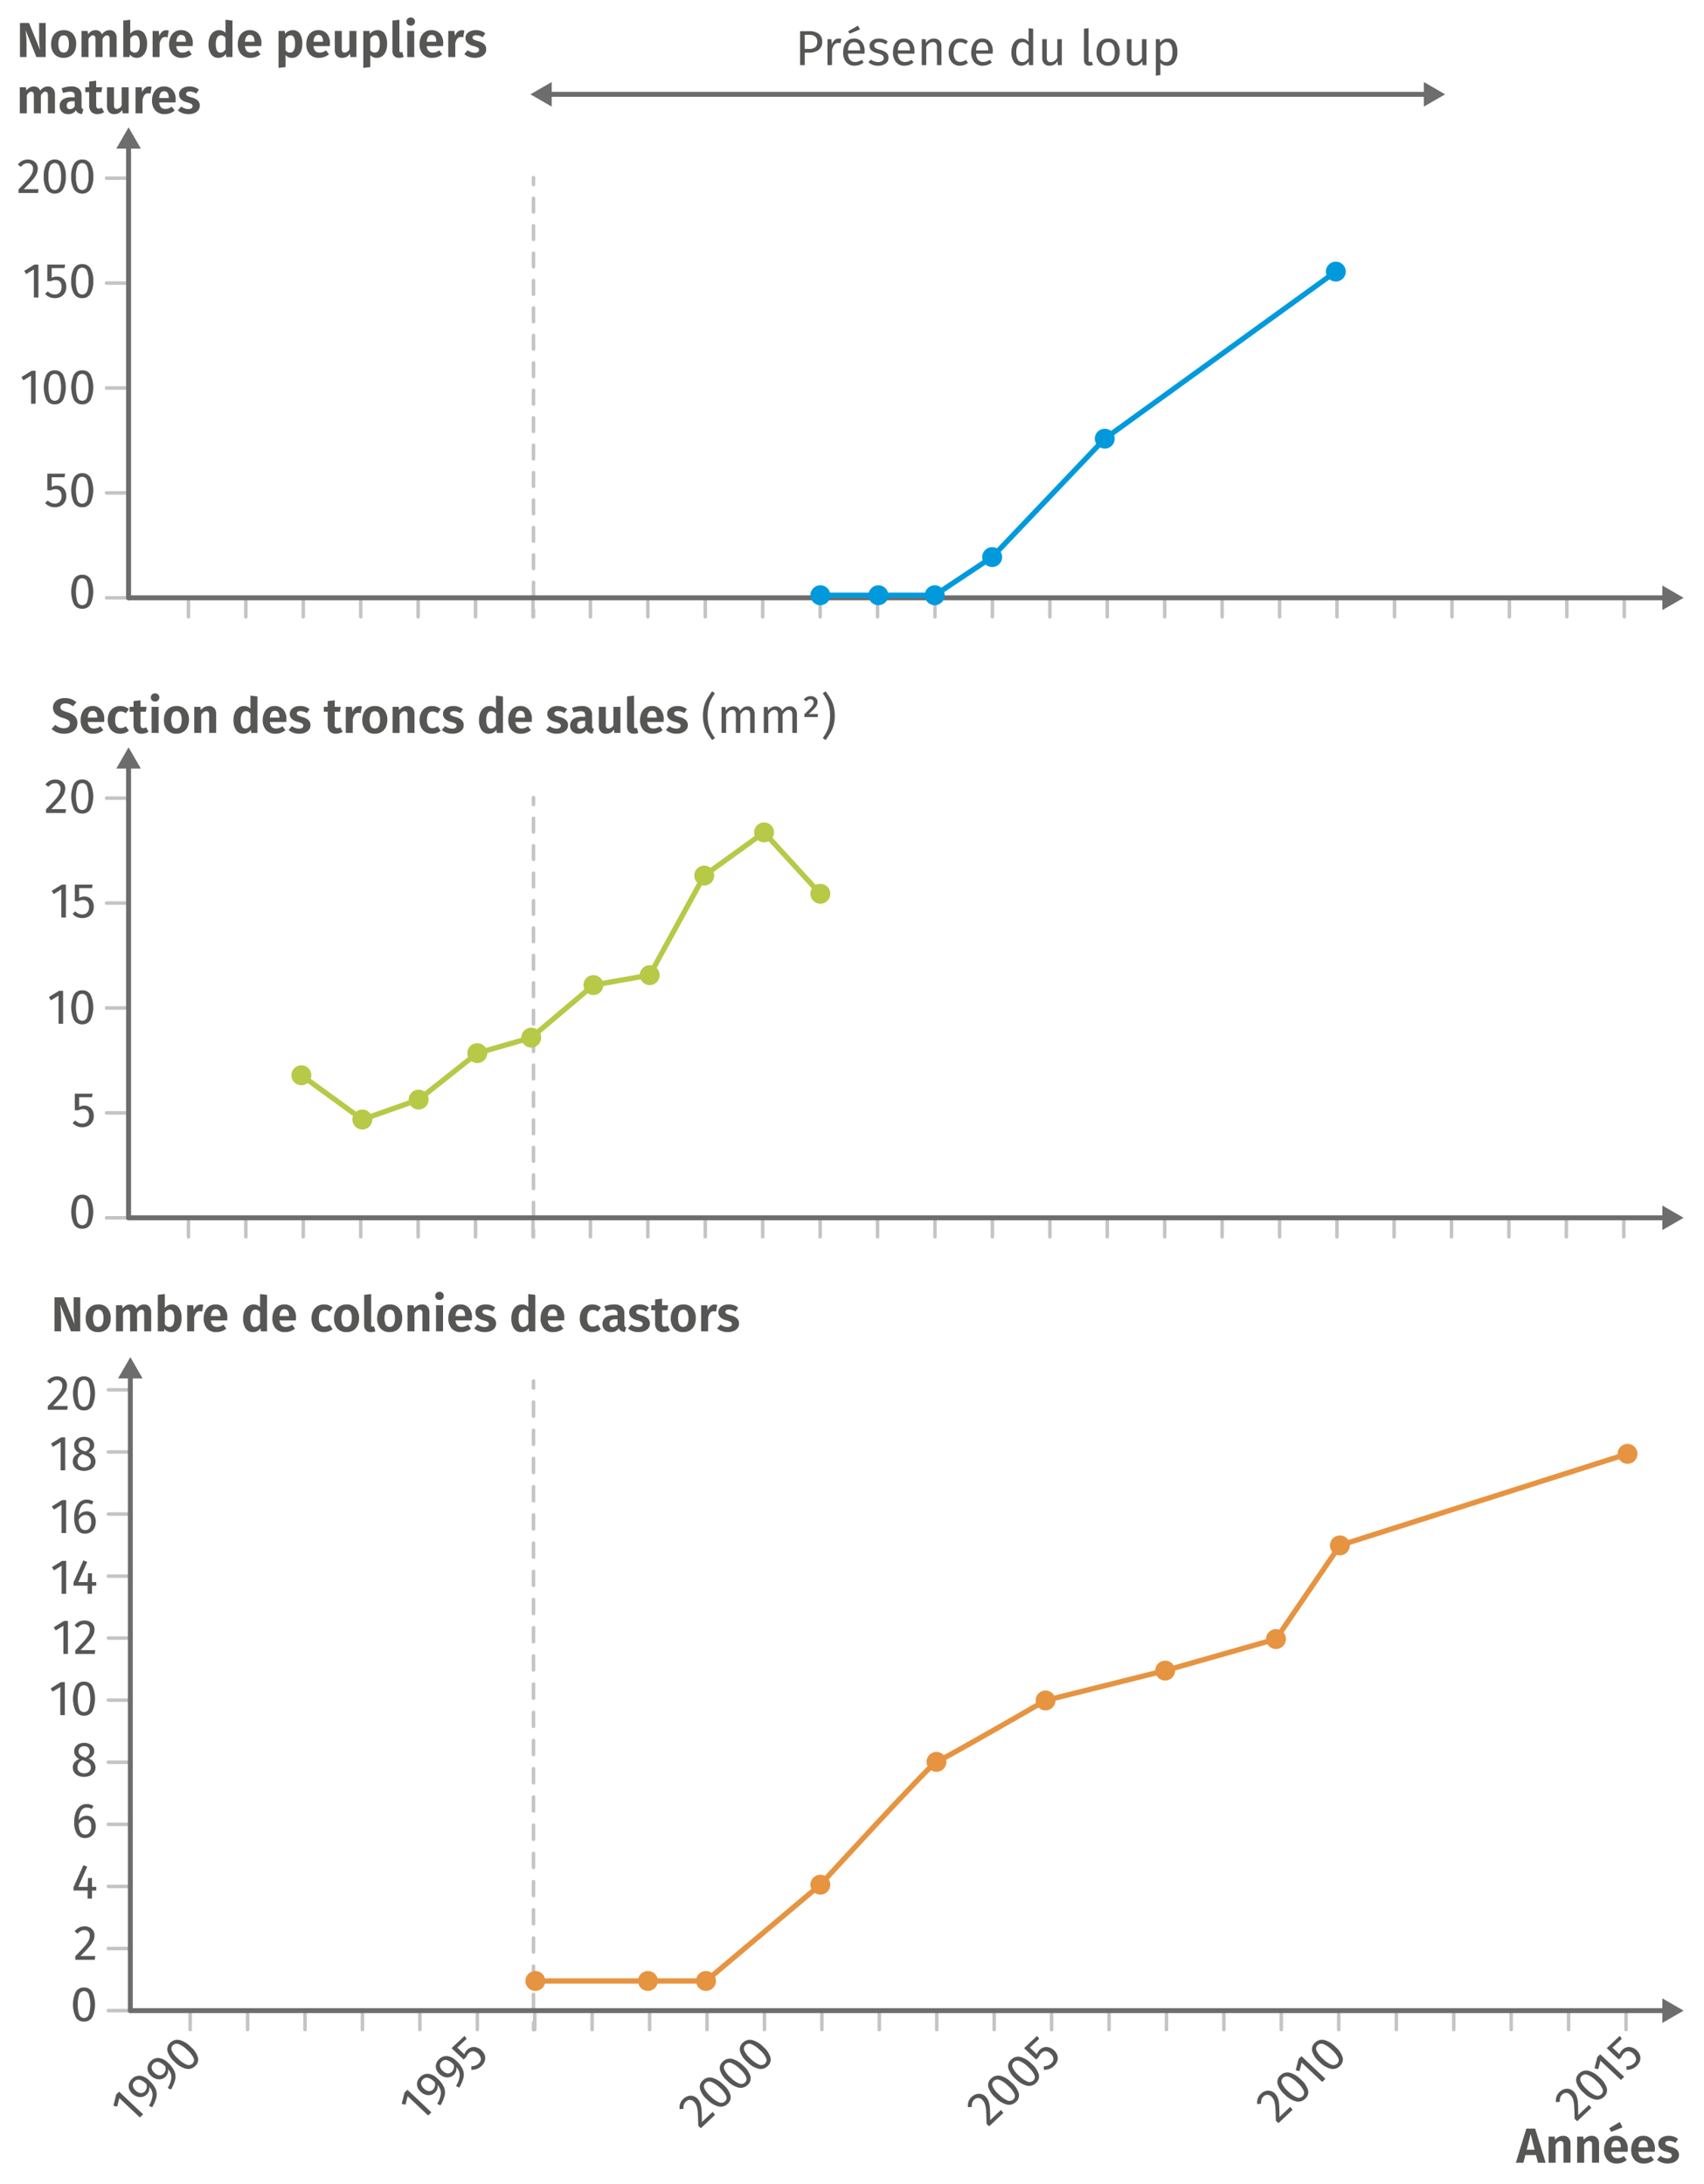 <svg id="bc648362-7afe-43a7-a59d-f1b82267f373" data-name="Calque 1" xmlns="http://www.w3.org/2000/svg" viewBox="0 0 242.143 310.296"><g id="bdd2f38b-9f7a-424b-9f4a-99cc709a083c" data-name="zone"><line x1="77.888" y1="13.402" x2="202.847" y2="13.402" style="fill:none;stroke:#6d6d6d;stroke-linecap:round;stroke-miterlimit:10;stroke-width:0.7px"/><polygon points="78.399 15.148 75.377 13.403 78.399 11.657 78.399 15.148" style="fill:#6d6d6d"/><polygon points="202.336 15.148 205.358 13.403 202.336 11.657 202.336 15.148" style="fill:#6d6d6d"/><line x1="75.815" y1="87.644" x2="75.815" y2="86.644" style="fill:none;stroke:#c4c4c5;stroke-linecap:round;stroke-miterlimit:10;stroke-width:0.5px"/><line x1="75.815" y1="84.695" x2="75.815" y2="27.205" style="fill:none;stroke:#c4c4c5;stroke-linecap:round;stroke-miterlimit:10;stroke-width:0.5px;stroke-dasharray:1.949,1.949"/><line x1="75.815" y1="26.231" x2="75.815" y2="25.231" style="fill:none;stroke:#c4c4c5;stroke-linecap:round;stroke-miterlimit:10;stroke-width:0.5px"/><path d="M116.347,4.803a1.317,1.317,0,0,1,.49,1.117,1.378,1.378,0,0,1-.511,1.176,2.204,2.204,0,0,1-1.358.385h-.608v1.771h-.665V4.428h1.267A2.24,2.24,0,0,1,116.347,4.803Zm-.521,1.929a.938.938,0,0,0,.305-.805.88.88,0,0,0-.305-.749,1.418,1.418,0,0,0-.871-.231h-.595V6.956h.581A1.477,1.477,0,0,0,115.826,6.732Z" style="fill:#565655"/><path d="M119.553,5.521l-.119.63a1.326,1.326,0,0,0-.321-.042.686.686,0,0,0-.554.252,1.889,1.889,0,0,0-.329.784V9.252h-.644v-3.689h.553l.063.749a1.397,1.397,0,0,1,.398-.623.89.89,0,0,1,.588-.21A1.509,1.509,0,0,1,119.553,5.521Z" style="fill:#565655"/><path d="M122.85,7.628h-2.352a1.443,1.443,0,0,0,.308.896.894.894,0,0,0,.687.287,1.504,1.504,0,0,0,.49-.077,1.956,1.956,0,0,0,.469-.245l.28.385a2.039,2.039,0,0,1-1.288.462,1.495,1.495,0,0,1-1.201-.504,2.07,2.07,0,0,1-.43-1.386,2.621,2.621,0,0,1,.186-1.019,1.598,1.598,0,0,1,.531-.696,1.351,1.351,0,0,1,.815-.252,1.367,1.367,0,0,1,1.127.483,2.063,2.063,0,0,1,.393,1.337Q122.865,7.46,122.85,7.628Zm-.622-.518a1.365,1.365,0,0,0-.218-.833.763.763,0,0,0-.65-.287q-.791,0-.861,1.162h1.729Zm-.309-3.465.287.539-1.484.602-.195-.343Z" style="fill:#565655"/><path d="M125.574,5.584a2.025,2.025,0,0,1,.574.315l-.272.406a2.234,2.234,0,0,0-.48-.238,1.482,1.482,0,0,0-.479-.077.839.839,0,0,0-.496.13.437.437,0,0,0-.011.703,1.979,1.979,0,0,0,.619.245,2.219,2.219,0,0,1,.921.42.917.917,0,0,1,.305.728.944.944,0,0,1-.424.833,1.797,1.797,0,0,1-1.032.287,2.043,2.043,0,0,1-1.394-.483l.343-.392a1.674,1.674,0,0,0,1.036.357.985.985,0,0,0,.578-.15.476.476,0,0,0,.213-.41.535.535,0,0,0-.077-.304.621.621,0,0,0-.266-.203,3.699,3.699,0,0,0-.553-.186,1.88,1.88,0,0,1-.851-.413.886.886,0,0,1-.263-.658.863.863,0,0,1,.172-.521,1.108,1.108,0,0,1,.476-.364,1.727,1.727,0,0,1,.683-.129A2.055,2.055,0,0,1,125.574,5.584Z" style="fill:#565655"/><path d="M129.934,7.628h-2.352a1.443,1.443,0,0,0,.308.896.894.894,0,0,0,.687.287,1.505,1.505,0,0,0,.49-.077,1.956,1.956,0,0,0,.469-.245l.28.385a2.039,2.039,0,0,1-1.288.462,1.495,1.495,0,0,1-1.201-.504,2.07,2.07,0,0,1-.43-1.386,2.621,2.621,0,0,1,.186-1.019,1.598,1.598,0,0,1,.531-.696,1.351,1.351,0,0,1,.815-.252,1.367,1.367,0,0,1,1.127.483,2.063,2.063,0,0,1,.393,1.337Q129.949,7.46,129.934,7.628Zm-.622-.518a1.365,1.365,0,0,0-.218-.833.763.763,0,0,0-.65-.287q-.791,0-.861,1.162h1.73Z" style="fill:#565655"/><path d="M133.502,5.779a1.155,1.155,0,0,1,.283.826v2.646h-.644V6.696a.814.814,0,0,0-.147-.553.557.557,0,0,0-.434-.161.842.842,0,0,0-.519.168,1.77,1.77,0,0,0-.42.483V9.252h-.644v-3.689h.553l.057.546a1.444,1.444,0,0,1,.486-.462,1.258,1.258,0,0,1,.641-.168A1.031,1.031,0,0,1,133.502,5.779Z" style="fill:#565655"/><path d="M137.026,5.573a1.679,1.679,0,0,1,.524.305l-.308.406a1.569,1.569,0,0,0-.382-.207,1.199,1.199,0,0,0-.409-.067.799.799,0,0,0-.696.357,1.847,1.847,0,0,0-.249,1.057,1.751,1.751,0,0,0,.245,1.033.817.817,0,0,0,.7.333,1.149,1.149,0,0,0,.398-.066,2.013,2.013,0,0,0,.406-.214l.294.42a1.753,1.753,0,0,1-1.127.406,1.47,1.47,0,0,1-1.18-.504,2.082,2.082,0,0,1-.43-1.393,2.51,2.51,0,0,1,.195-1.029,1.582,1.582,0,0,1,.557-.686,1.487,1.487,0,0,1,.857-.245A1.835,1.835,0,0,1,137.026,5.573Z" style="fill:#565655"/><path d="M141.057,7.628h-2.352a1.443,1.443,0,0,0,.308.896.894.894,0,0,0,.687.287A1.505,1.505,0,0,0,140.19,8.733a1.956,1.956,0,0,0,.469-.245l.28.385a2.039,2.039,0,0,1-1.288.462,1.495,1.495,0,0,1-1.201-.504,2.07,2.07,0,0,1-.43-1.386,2.621,2.621,0,0,1,.186-1.019,1.598,1.598,0,0,1,.531-.696,1.351,1.351,0,0,1,.815-.252,1.367,1.367,0,0,1,1.127.483,2.063,2.063,0,0,1,.393,1.337Q141.072,7.46,141.057,7.628Zm-.622-.518a1.365,1.365,0,0,0-.218-.833.763.763,0,0,0-.65-.287q-.791,0-.861,1.162h1.729Z" style="fill:#565655"/><path d="M146.812,4.079V9.252h-.567l-.063-.511a1.324,1.324,0,0,1-.455.438,1.267,1.267,0,0,1-1.634-.36,2.362,2.362,0,0,1-.368-1.393A2.705,2.705,0,0,1,143.9,6.417a1.553,1.553,0,0,1,.504-.689,1.24,1.24,0,0,1,.77-.249,1.324,1.324,0,0,1,.994.455V4.002Zm-1.051,4.609a1.562,1.562,0,0,0,.406-.41V6.473a1.398,1.398,0,0,0-.389-.361.896.896,0,0,0-.465-.123.747.747,0,0,0-.662.357,1.954,1.954,0,0,0-.234,1.064,2.063,2.063,0,0,0,.217,1.064.692.692,0,0,0,.623.35A.904.904,0,0,0,145.761,8.688Z" style="fill:#565655"/><path d="M150.885,9.252h-.553l-.05-.574a1.401,1.401,0,0,1-.482.5,1.309,1.309,0,0,1-.665.158.98.98,0,0,1-.756-.294,1.176,1.176,0,0,1-.273-.833v-2.646h.645V8.139a.834.834,0,0,0,.133.535.537.537,0,0,0,.434.158,1.096,1.096,0,0,0,.924-.637V5.563h.645Z" style="fill:#565655"/><path d="M154.243,9.122a.826.826,0,0,1-.207-.599V4.079l.645-.077V8.509a.376.376,0,0,0,.052.224.209.209,0,0,0,.179.07.632.632,0,0,0,.238-.042l.168.448a1.05,1.05,0,0,1-.511.126A.746.746,0,0,1,154.243,9.122Z" style="fill:#565655"/><path d="M158.68,5.997a2.133,2.133,0,0,1,.431,1.407,2.449,2.449,0,0,1-.196,1.012,1.539,1.539,0,0,1-.567.679,1.578,1.578,0,0,1-.882.242,1.492,1.492,0,0,1-1.211-.518,2.124,2.124,0,0,1-.434-1.407,2.45,2.45,0,0,1,.195-1.012,1.543,1.543,0,0,1,.567-.679,1.596,1.596,0,0,1,.889-.241A1.484,1.484,0,0,1,158.68,5.997Zm-2.167,1.414q0,1.407.952,1.407.952,0,.952-1.414,0-1.407-.945-1.407Q156.513,5.997,156.513,7.411Z" style="fill:#565655"/><path d="M162.919,9.252h-.553l-.05-.574a1.401,1.401,0,0,1-.482.5,1.309,1.309,0,0,1-.665.158.98.98,0,0,1-.756-.294,1.176,1.176,0,0,1-.273-.833v-2.646h.645V8.139a.834.834,0,0,0,.133.535.537.537,0,0,0,.434.158,1.096,1.096,0,0,0,.924-.637V5.563h.645Z" style="fill:#565655"/><path d="M166.978,5.983a2.588,2.588,0,0,1,.329,1.421,2.366,2.366,0,0,1-.378,1.4,1.235,1.235,0,0,1-1.07.532,1.191,1.191,0,0,1-.967-.42v1.75l-.644.077V5.563h.553l.049.497a1.42,1.42,0,0,1,.49-.431,1.284,1.284,0,0,1,.603-.15A1.146,1.146,0,0,1,166.978,5.983Zm-.363,1.421q0-1.414-.833-1.414a.831.831,0,0,0-.497.161,1.59,1.59,0,0,0-.393.413V8.362a.966.966,0,0,0,.351.333.94.94,0,0,0,.462.116Q166.614,8.811,166.615,7.403Z" style="fill:#565655"/><line x1="75.815" y1="175.739" x2="75.815" y2="174.739" style="fill:none;stroke:#c4c4c5;stroke-linecap:round;stroke-miterlimit:10;stroke-width:0.5px"/><line x1="75.815" y1="172.79" x2="75.815" y2="115.3" style="fill:none;stroke:#c4c4c5;stroke-linecap:round;stroke-miterlimit:10;stroke-width:0.5px;stroke-dasharray:1.949,1.949"/><line x1="75.815" y1="114.326" x2="75.815" y2="113.326" style="fill:none;stroke:#c4c4c5;stroke-linecap:round;stroke-miterlimit:10;stroke-width:0.5px"/><line x1="75.815" y1="288.396" x2="75.815" y2="287.396" style="fill:none;stroke:#c4c4c5;stroke-linecap:round;stroke-miterlimit:10;stroke-width:0.5px"/><line x1="75.815" y1="285.392" x2="75.815" y2="198.233" style="fill:none;stroke:#c4c4c5;stroke-linecap:round;stroke-miterlimit:10;stroke-width:0.5px;stroke-dasharray:2.004,2.004"/><line x1="75.815" y1="197.232" x2="75.815" y2="196.232" style="fill:none;stroke:#c4c4c5;stroke-linecap:round;stroke-miterlimit:10;stroke-width:0.5px"/></g><g id="a7d5162c-921f-415e-9fdc-00c05ba75013" data-name="Peupliers"><g id="ef364df3-ee6f-46fc-91c1-5b848c1bd713" data-name="coordonnées"><line x1="15.141" y1="84.946" x2="17.976" y2="84.946" style="fill:none;stroke:#c4c4c5;stroke-linecap:round;stroke-miterlimit:10;stroke-width:0.5px"/><line x1="15.141" y1="70.038" x2="17.976" y2="70.038" style="fill:none;stroke:#c4c4c5;stroke-linecap:round;stroke-miterlimit:10;stroke-width:0.5px"/><line x1="15.141" y1="55.131" x2="17.976" y2="55.131" style="fill:none;stroke:#c4c4c5;stroke-linecap:round;stroke-miterlimit:10;stroke-width:0.5px"/><line x1="15.141" y1="40.223" x2="17.976" y2="40.223" style="fill:none;stroke:#c4c4c5;stroke-linecap:round;stroke-miterlimit:10;stroke-width:0.5px"/><line x1="15.141" y1="25.316" x2="17.976" y2="25.316" style="fill:none;stroke:#c4c4c5;stroke-linecap:round;stroke-miterlimit:10;stroke-width:0.5px"/><line x1="26.775" y1="87.644" x2="26.776" y2="84.97" style="fill:none;stroke:#c4c4c5;stroke-linecap:round;stroke-miterlimit:10;stroke-width:0.5px"/><line x1="34.936" y1="87.644" x2="34.936" y2="84.97" style="fill:none;stroke:#c4c4c5;stroke-linecap:round;stroke-miterlimit:10;stroke-width:0.5px"/><line x1="43.097" y1="87.644" x2="43.097" y2="84.97" style="fill:none;stroke:#c4c4c5;stroke-linecap:round;stroke-miterlimit:10;stroke-width:0.5px"/><line x1="51.257" y1="87.644" x2="51.257" y2="84.97" style="fill:none;stroke:#c4c4c5;stroke-linecap:round;stroke-miterlimit:10;stroke-width:0.5px"/><line x1="59.418" y1="87.644" x2="59.418" y2="84.97" style="fill:none;stroke:#c4c4c5;stroke-linecap:round;stroke-miterlimit:10;stroke-width:0.5px"/><line x1="67.579" y1="87.644" x2="67.579" y2="84.97" style="fill:none;stroke:#c4c4c5;stroke-linecap:round;stroke-miterlimit:10;stroke-width:0.5px"/><line x1="75.739" y1="87.644" x2="75.739" y2="84.97" style="fill:none;stroke:#c4c4c5;stroke-linecap:round;stroke-miterlimit:10;stroke-width:0.5px"/><line x1="83.9" y1="87.644" x2="83.9" y2="84.97" style="fill:none;stroke:#c4c4c5;stroke-linecap:round;stroke-miterlimit:10;stroke-width:0.5px"/><line x1="92.061" y1="87.644" x2="92.061" y2="84.97" style="fill:none;stroke:#c4c4c5;stroke-linecap:round;stroke-miterlimit:10;stroke-width:0.5px"/><line x1="100.221" y1="87.644" x2="100.221" y2="84.97" style="fill:none;stroke:#c4c4c5;stroke-linecap:round;stroke-miterlimit:10;stroke-width:0.5px"/><line x1="108.382" y1="87.644" x2="108.382" y2="84.97" style="fill:none;stroke:#c4c4c5;stroke-linecap:round;stroke-miterlimit:10;stroke-width:0.5px"/><line x1="116.543" y1="87.644" x2="116.543" y2="84.97" style="fill:none;stroke:#c4c4c5;stroke-linecap:round;stroke-miterlimit:10;stroke-width:0.5px"/><line x1="124.703" y1="87.644" x2="124.703" y2="84.97" style="fill:none;stroke:#c4c4c5;stroke-linecap:round;stroke-miterlimit:10;stroke-width:0.5px"/><line x1="132.864" y1="87.644" x2="132.864" y2="84.97" style="fill:none;stroke:#c4c4c5;stroke-linecap:round;stroke-miterlimit:10;stroke-width:0.5px"/><line x1="141.025" y1="87.644" x2="141.025" y2="84.97" style="fill:none;stroke:#c4c4c5;stroke-linecap:round;stroke-miterlimit:10;stroke-width:0.5px"/><line x1="149.185" y1="87.644" x2="149.185" y2="84.97" style="fill:none;stroke:#c4c4c5;stroke-linecap:round;stroke-miterlimit:10;stroke-width:0.5px"/><line x1="157.346" y1="87.644" x2="157.346" y2="84.97" style="fill:none;stroke:#c4c4c5;stroke-linecap:round;stroke-miterlimit:10;stroke-width:0.5px"/><line x1="165.507" y1="87.644" x2="165.507" y2="84.97" style="fill:none;stroke:#c4c4c5;stroke-linecap:round;stroke-miterlimit:10;stroke-width:0.5px"/><line x1="173.667" y1="87.644" x2="173.667" y2="84.97" style="fill:none;stroke:#c4c4c5;stroke-linecap:round;stroke-miterlimit:10;stroke-width:0.5px"/><line x1="181.828" y1="87.644" x2="181.828" y2="84.97" style="fill:none;stroke:#c4c4c5;stroke-linecap:round;stroke-miterlimit:10;stroke-width:0.5px"/><line x1="189.989" y1="87.644" x2="189.989" y2="84.97" style="fill:none;stroke:#c4c4c5;stroke-linecap:round;stroke-miterlimit:10;stroke-width:0.5px"/><line x1="198.168" y1="87.644" x2="198.168" y2="84.97" style="fill:none;stroke:#c4c4c5;stroke-linecap:round;stroke-miterlimit:10;stroke-width:0.5px"/><line x1="206.328" y1="87.644" x2="206.328" y2="84.97" style="fill:none;stroke:#c4c4c5;stroke-linecap:round;stroke-miterlimit:10;stroke-width:0.5px"/><line x1="214.489" y1="87.644" x2="214.489" y2="84.97" style="fill:none;stroke:#c4c4c5;stroke-linecap:round;stroke-miterlimit:10;stroke-width:0.5px"/><line x1="222.65" y1="87.644" x2="222.65" y2="84.97" style="fill:none;stroke:#c4c4c5;stroke-linecap:round;stroke-miterlimit:10;stroke-width:0.5px"/><line x1="230.815" y1="87.644" x2="230.815" y2="84.97" style="fill:none;stroke:#c4c4c5;stroke-linecap:round;stroke-miterlimit:10;stroke-width:0.5px"/><path d="M6.491,8.107H5.168L3.628,4.264q.064.497.102.934.039.438.039,1.026V8.107H2.837V3.263H4.132L5.7,7.113a11.741,11.741,0,0,1-.14-1.722V3.263h.931Z" style="fill:#565655"/><path d="M10.355,4.807a2.084,2.084,0,0,1,.469,1.445,2.356,2.356,0,0,1-.213,1.033,1.595,1.595,0,0,1-.616.689,1.791,1.791,0,0,1-.949.245,1.674,1.674,0,0,1-1.306-.521,2.074,2.074,0,0,1-.472-1.445A2.356,2.356,0,0,1,7.481,5.219a1.596,1.596,0,0,1,.616-.689,1.802,1.802,0,0,1,.955-.245A1.661,1.661,0,0,1,10.355,4.807Zm-1.866.518a1.804,1.804,0,0,0-.186.928,1.8,1.8,0,0,0,.186.927.669.669,0,0,0,1.113,0,1.8,1.8,0,0,0,.186-.927A1.834,1.834,0,0,0,9.606,5.324.605.605,0,0,0,9.053,5.027.62.62,0,0,0,8.489,5.324Z" style="fill:#565655"/><path d="M16.302,4.586a1.183,1.183,0,0,1,.27.819V8.107H15.577V5.573q0-.546-.364-.546a.511.511,0,0,0-.343.126,1.528,1.528,0,0,0-.301.392V8.107h-.994V5.573q0-.546-.364-.546a.505.505,0,0,0-.343.129,1.531,1.531,0,0,0-.294.389V8.107h-.994v-3.71h.861l.077.462a1.523,1.523,0,0,1,.472-.427,1.218,1.218,0,0,1,.605-.147.945.945,0,0,1,.546.157.893.893,0,0,1,.336.444,1.664,1.664,0,0,1,.5-.451,1.23,1.23,0,0,1,.612-.15A.908.908,0,0,1,16.302,4.586Z" style="fill:#565655"/><path d="M20.537,4.803A2.512,2.512,0,0,1,20.897,6.252a2.714,2.714,0,0,1-.179,1.019,1.591,1.591,0,0,1-.511.696,1.256,1.256,0,0,1-.781.252,1.161,1.161,0,0,1-.973-.476L18.398,8.107h-.882V2.92l.994-.112V4.796A1.252,1.252,0,0,1,19.525,4.285,1.163,1.163,0,0,1,20.537,4.803Zm-.676,1.449a1.929,1.929,0,0,0-.171-.956.548.548,0,0,0-.494-.276.816.816,0,0,0-.686.476V7.085A.729.729,0,0,0,19.147,7.484Q19.861,7.484,19.861,6.252Z" style="fill:#565655"/><path d="M23.977,4.348l-.168.959a1.399,1.399,0,0,0-.329-.049.614.614,0,0,0-.511.231,1.769,1.769,0,0,0-.287.7V8.107h-.994v-3.71h.861l.091.721a1.345,1.345,0,0,1,.389-.609.869.869,0,0,1,.578-.217A1.393,1.393,0,0,1,23.977,4.348Z" style="fill:#565655"/><path d="M27.372,6.553H25.055a1.102,1.102,0,0,0,.273.714.856.856,0,0,0,.609.21A1.294,1.294,0,0,0,26.385,7.4a2.098,2.098,0,0,0,.455-.245L27.253,7.715a2.178,2.178,0,0,1-1.407.504A1.708,1.708,0,0,1,24.502,7.694a2.056,2.056,0,0,1-.469-1.421,2.499,2.499,0,0,1,.199-1.019,1.639,1.639,0,0,1,.581-.71,1.578,1.578,0,0,1,.907-.259,1.562,1.562,0,0,1,1.232.497,2.018,2.018,0,0,1,.441,1.386C27.393,6.215,27.386,6.343,27.372,6.553Zm-.966-.665q0-.924-.665-.924a.567.567,0,0,0-.479.228,1.407,1.407,0,0,0-.207.739H26.406Z" style="fill:#565655"/><path d="M33.035,2.92V8.107h-.875L32.104,7.652a1.229,1.229,0,0,1-1.064.567,1.187,1.187,0,0,1-1.046-.528,2.516,2.516,0,0,1-.361-1.438,2.628,2.628,0,0,1,.186-1.019,1.605,1.605,0,0,1,.529-.696,1.3,1.3,0,0,1,.791-.252,1.26,1.26,0,0,1,.903.371V2.808ZM31.719,7.369a1.166,1.166,0,0,0,.322-.34V5.37a1.173,1.173,0,0,0-.297-.263.68.68,0,0,0-.347-.087.604.604,0,0,0-.536.301,1.765,1.765,0,0,0-.192.931,1.91,1.91,0,0,0,.171.945.546.546,0,0,0,.494.28A.696.696,0,0,0,31.719,7.369Z" style="fill:#565655"/><path d="M37.13,6.553H34.813a1.102,1.102,0,0,0,.273.714.856.856,0,0,0,.609.21A1.294,1.294,0,0,0,36.143,7.4a2.098,2.098,0,0,0,.455-.245l.413.56a2.178,2.178,0,0,1-1.407.504A1.708,1.708,0,0,1,34.26,7.694a2.056,2.056,0,0,1-.469-1.421,2.499,2.499,0,0,1,.199-1.019,1.639,1.639,0,0,1,.581-.71,1.578,1.578,0,0,1,.907-.259A1.562,1.562,0,0,1,36.71,4.782a2.018,2.018,0,0,1,.441,1.386C37.151,6.215,37.144,6.343,37.13,6.553Zm-.966-.665q0-.924-.665-.924a.566.566,0,0,0-.479.228,1.407,1.407,0,0,0-.207.739h1.351Z" style="fill:#565655"/><path d="M42.622,4.799a2.616,2.616,0,0,1,.339,1.446,2.769,2.769,0,0,1-.175,1.015,1.593,1.593,0,0,1-.507.704,1.255,1.255,0,0,1-.788.255,1.161,1.161,0,0,1-.917-.399V9.535l-.994.112v-5.25h.875l.049.434a1.366,1.366,0,0,1,.494-.41,1.335,1.335,0,0,1,.584-.136A1.16,1.16,0,0,1,42.622,4.799Zm-.697,1.453a2.037,2.037,0,0,0-.161-.952.528.528,0,0,0-.49-.28.648.648,0,0,0-.389.129,1.19,1.19,0,0,0-.312.347V7.113a.718.718,0,0,0,.623.364Q41.925,7.477,41.925,6.252Z" style="fill:#565655"/><path d="M46.867,6.553H44.55a1.102,1.102,0,0,0,.273.714.856.856,0,0,0,.609.21A1.295,1.295,0,0,0,45.88,7.4a2.098,2.098,0,0,0,.455-.245l.413.56a2.178,2.178,0,0,1-1.407.504A1.708,1.708,0,0,1,43.997,7.694a2.056,2.056,0,0,1-.469-1.421A2.499,2.499,0,0,1,43.727,5.255a1.639,1.639,0,0,1,.581-.71,1.578,1.578,0,0,1,.907-.259,1.562,1.562,0,0,1,1.232.497,2.018,2.018,0,0,1,.441,1.386C46.888,6.215,46.881,6.343,46.867,6.553Zm-.966-.665q0-.924-.665-.924a.567.567,0,0,0-.479.228,1.407,1.407,0,0,0-.207.739h1.351Z" style="fill:#565655"/><path d="M50.647,8.107H49.786L49.737,7.61a1.291,1.291,0,0,1-.476.459,1.353,1.353,0,0,1-.651.15.966.966,0,0,1-.77-.304,1.25,1.25,0,0,1-.266-.851v-2.667h.994v2.541a.678.678,0,0,0,.098.417.371.371,0,0,0,.308.123.801.801,0,0,0,.679-.483V4.397h.994Z" style="fill:#565655"/><path d="M54.669,4.799a2.616,2.616,0,0,1,.339,1.446,2.769,2.769,0,0,1-.175,1.015,1.593,1.593,0,0,1-.507.704,1.255,1.255,0,0,1-.788.255,1.161,1.161,0,0,1-.917-.399V9.535l-.994.112v-5.25h.875l.049.434a1.366,1.366,0,0,1,.494-.41,1.335,1.335,0,0,1,.584-.136A1.16,1.16,0,0,1,54.669,4.799Zm-.697,1.453a2.037,2.037,0,0,0-.161-.952.528.528,0,0,0-.49-.28.648.648,0,0,0-.389.129,1.19,1.19,0,0,0-.312.347V7.113a.718.718,0,0,0,.623.364Q53.972,7.477,53.972,6.252Z" style="fill:#565655"/><path d="M56.016,7.957a1.035,1.035,0,0,1-.252-.746V2.92l.994-.112v4.375q0,.245.203.245a.43.43,0,0,0,.196-.042l.203.707a1.567,1.567,0,0,1-.637.126A.934.934,0,0,1,56.016,7.957Z" style="fill:#565655"/><path d="M58.798,2.651a.553.553,0,0,1,.171.416.552.552,0,0,1-.171.416.605.605,0,0,1-.438.165.594.594,0,0,1-.434-.165.559.559,0,0,1-.168-.416.559.559,0,0,1,.168-.416.596.596,0,0,1,.434-.165A.608.608,0,0,1,58.798,2.651Zm.066,1.747v3.71h-.994v-3.71Z" style="fill:#565655"/><path d="M62.96,6.553h-2.317a1.102,1.102,0,0,0,.273.714.856.856,0,0,0,.609.21A1.294,1.294,0,0,0,61.973,7.4a2.098,2.098,0,0,0,.455-.245l.413.56a2.178,2.178,0,0,1-1.407.504A1.708,1.708,0,0,1,60.089,7.694a2.056,2.056,0,0,1-.469-1.421,2.499,2.499,0,0,1,.199-1.019,1.639,1.639,0,0,1,.581-.71,1.578,1.578,0,0,1,.907-.259,1.562,1.562,0,0,1,1.232.497,2.018,2.018,0,0,1,.441,1.386C62.981,6.215,62.974,6.343,62.96,6.553Zm-.966-.665q0-.924-.665-.924a.567.567,0,0,0-.479.228,1.407,1.407,0,0,0-.207.739h1.351Z" style="fill:#565655"/><path d="M65.99,4.348l-.168.959a1.399,1.399,0,0,0-.329-.049.614.614,0,0,0-.511.231,1.769,1.769,0,0,0-.287.7V8.107h-.994v-3.71h.861l.091.721a1.345,1.345,0,0,1,.389-.609.869.869,0,0,1,.578-.217A1.393,1.393,0,0,1,65.99,4.348Z" style="fill:#565655"/><path d="M68.965,4.733l-.378.567a1.735,1.735,0,0,0-.924-.294.661.661,0,0,0-.378.091.282.282,0,0,0-.133.245.3.3,0,0,0,.06.189.551.551,0,0,0,.224.147,4.817,4.817,0,0,0,.493.168,2.069,2.069,0,0,1,.875.431.964.964,0,0,1,.287.739,1.014,1.014,0,0,1-.213.644,1.333,1.333,0,0,1-.578.416,2.196,2.196,0,0,1-.812.144,2.43,2.43,0,0,1-.854-.144,1.963,1.963,0,0,1-.658-.395l.49-.546a1.595,1.595,0,0,0,.994.364.798.798,0,0,0,.444-.108.339.339,0,0,0,.165-.298.378.378,0,0,0-.063-.231.576.576,0,0,0-.231-.157,4.138,4.138,0,0,0-.525-.172,1.77,1.77,0,0,1-.83-.438.981.981,0,0,1-.27-.703.945.945,0,0,1,.182-.567,1.201,1.201,0,0,1,.515-.396,1.945,1.945,0,0,1,.773-.143A2.086,2.086,0,0,1,68.965,4.733Z" style="fill:#565655"/><path d="M7.538,12.586a1.183,1.183,0,0,1,.27.819V16.107H6.813V13.573q0-.546-.364-.546a.511.511,0,0,0-.343.126,1.528,1.528,0,0,0-.301.392v2.562H4.811V13.573q0-.546-.364-.546a.505.505,0,0,0-.343.129,1.531,1.531,0,0,0-.294.389v2.562H2.816v-3.71H3.677l.077.462a1.523,1.523,0,0,1,.472-.427,1.218,1.218,0,0,1,.605-.147.945.945,0,0,1,.546.157.893.893,0,0,1,.336.444,1.664,1.664,0,0,1,.5-.451,1.23,1.23,0,0,1,.612-.15A.908.908,0,0,1,7.538,12.586Z" style="fill:#565655"/><path d="M11.65,15.397a.373.373,0,0,0,.21.15l-.21.658a1.225,1.225,0,0,1-.536-.154.803.803,0,0,1-.318-.392,1.236,1.236,0,0,1-1.113.56,1.201,1.201,0,0,1-.878-.318,1.11,1.11,0,0,1-.326-.83,1.08,1.08,0,0,1,.441-.931,2.124,2.124,0,0,1,1.267-.322h.427v-.182a.606.606,0,0,0-.154-.476.781.781,0,0,0-.511-.133,3.221,3.221,0,0,0-.98.196l-.224-.665a3.72,3.72,0,0,1,1.372-.273,1.614,1.614,0,0,1,1.113.325,1.247,1.247,0,0,1,.357.97v1.498A.622.622,0,0,0,11.65,15.397Zm-1.036-.305v-.707h-.329q-.805,0-.805.602a.553.553,0,0,0,.123.382.451.451,0,0,0,.354.136A.731.731,0,0,0,10.614,15.092Z" style="fill:#565655"/><path d="M14.8,15.932a1.569,1.569,0,0,1-.459.213,1.834,1.834,0,0,1-.507.073,1.137,1.137,0,0,1-.868-.329,1.359,1.359,0,0,1-.294-.945V13.097h-.553v-.7h.553v-.812l.994-.119v.931h.854l-.098.7h-.756v1.827a.642.642,0,0,0,.091.385.33.33,0,0,0,.28.119.895.895,0,0,0,.42-.126Z" style="fill:#565655"/><path d="M18.279,16.107H17.418L17.369,15.61a1.291,1.291,0,0,1-.476.459,1.353,1.353,0,0,1-.651.15.966.966,0,0,1-.77-.304,1.25,1.25,0,0,1-.266-.851v-2.667h.994v2.541a.678.678,0,0,0,.098.417.371.371,0,0,0,.308.123.801.801,0,0,0,.679-.483V12.397h.994Z" style="fill:#565655"/><path d="M21.548,12.348l-.168.959a1.399,1.399,0,0,0-.329-.049.614.614,0,0,0-.511.231,1.769,1.769,0,0,0-.287.7v1.918h-.994v-3.71h.861l.091.721a1.345,1.345,0,0,1,.389-.609.869.869,0,0,1,.578-.217A1.393,1.393,0,0,1,21.548,12.348Z" style="fill:#565655"/><path d="M24.943,14.553H22.626a1.102,1.102,0,0,0,.273.714.856.856,0,0,0,.609.21A1.294,1.294,0,0,0,23.956,15.4a2.098,2.098,0,0,0,.455-.245l.413.56a2.177,2.177,0,0,1-1.407.504,1.708,1.708,0,0,1-1.344-.525,2.056,2.056,0,0,1-.469-1.421,2.499,2.499,0,0,1,.199-1.019,1.639,1.639,0,0,1,.581-.71,1.578,1.578,0,0,1,.907-.259,1.562,1.562,0,0,1,1.232.497,2.018,2.018,0,0,1,.441,1.386C24.964,14.215,24.957,14.343,24.943,14.553Zm-.966-.665q0-.924-.665-.924a.567.567,0,0,0-.479.228,1.407,1.407,0,0,0-.207.739H23.977Z" style="fill:#565655"/><path d="M28.261,12.733l-.378.567A1.735,1.735,0,0,0,26.959,13.006a.661.661,0,0,0-.378.091.282.282,0,0,0-.133.245.3.3,0,0,0,.06.189.551.551,0,0,0,.224.147,4.817,4.817,0,0,0,.493.168,2.069,2.069,0,0,1,.875.431.964.964,0,0,1,.287.739,1.014,1.014,0,0,1-.213.644,1.333,1.333,0,0,1-.578.416,2.196,2.196,0,0,1-.812.144,2.43,2.43,0,0,1-.854-.144,1.963,1.963,0,0,1-.658-.395l.49-.546a1.595,1.595,0,0,0,.994.364.798.798,0,0,0,.444-.108.339.339,0,0,0,.165-.298.378.378,0,0,0-.063-.231.576.576,0,0,0-.231-.157,4.138,4.138,0,0,0-.525-.172,1.77,1.77,0,0,1-.83-.438.981.981,0,0,1-.27-.703.945.945,0,0,1,.182-.567,1.201,1.201,0,0,1,.515-.396,1.945,1.945,0,0,1,.773-.143A2.086,2.086,0,0,1,28.261,12.733Z" style="fill:#565655"/><path d="M4.698,22.836a1.231,1.231,0,0,1,.494.459,1.244,1.244,0,0,1,.175.654,1.835,1.835,0,0,1-.192.819,4.009,4.009,0,0,1-.591.847q-.399.456-1.211,1.267H5.479l-.077.539H2.636v-.511q.938-.973,1.33-1.424a4.007,4.007,0,0,0,.56-.788,1.591,1.591,0,0,0,.168-.721.719.719,0,0,0-.77-.777,1.033,1.033,0,0,0-.504.119,1.835,1.835,0,0,0-.462.392l-.42-.336a1.93,1.93,0,0,1,.637-.532,1.728,1.728,0,0,1,.784-.175A1.562,1.562,0,0,1,4.698,22.836Z" style="fill:#565655"/><path d="M8.954,23.287a3.352,3.352,0,0,1,.396,1.795,3.372,3.372,0,0,1-.396,1.799,1.299,1.299,0,0,1-1.172.623,1.3,1.3,0,0,1-1.173-.623,3.372,3.372,0,0,1-.396-1.799,3.352,3.352,0,0,1,.396-1.795,1.302,1.302,0,0,1,1.173-.62A1.301,1.301,0,0,1,8.954,23.287Zm-1.848.339a3.522,3.522,0,0,0-.22,1.456,3.549,3.549,0,0,0,.22,1.459.728.728,0,0,0,1.348,0,3.496,3.496,0,0,0,.224-1.459A3.473,3.473,0,0,0,8.453,23.63a.73.73,0,0,0-1.348-.003Z" style="fill:#565655"/><path d="M12.86,23.287a3.352,3.352,0,0,1,.396,1.795,3.372,3.372,0,0,1-.396,1.799,1.299,1.299,0,0,1-1.172.623,1.3,1.3,0,0,1-1.173-.623,3.372,3.372,0,0,1-.396-1.799,3.352,3.352,0,0,1,.396-1.795,1.302,1.302,0,0,1,1.173-.62A1.301,1.301,0,0,1,12.86,23.287Zm-1.848.339a3.522,3.522,0,0,0-.22,1.456,3.549,3.549,0,0,0,.22,1.459.728.728,0,0,0,1.348,0,3.496,3.496,0,0,0,.224-1.459A3.473,3.473,0,0,0,12.359,23.63a.73.73,0,0,0-1.348-.003Z" style="fill:#565655"/><path d="M5.458,37.595v4.683h-.644V38.281l-1.092.665-.28-.455,1.449-.896Z" style="fill:#565655"/><path d="M9.167,38.099H7.34v1.379a1.626,1.626,0,0,1,.749-.182,1.251,1.251,0,0,1,.966.396A1.546,1.546,0,0,1,9.419,40.78a1.645,1.645,0,0,1-.203.823,1.414,1.414,0,0,1-.57.56,1.751,1.751,0,0,1-.851.2,1.849,1.849,0,0,1-.763-.15,2.033,2.033,0,0,1-.623-.445l.378-.371a1.596,1.596,0,0,0,.462.333,1.287,1.287,0,0,0,.539.108.904.904,0,0,0,.704-.28,1.133,1.133,0,0,0,.255-.791,1.017,1.017,0,0,0-.231-.742.841.841,0,0,0-.623-.231,1.37,1.37,0,0,0-.336.039,1.75,1.75,0,0,0-.329.122H6.724V37.595h2.534Z" style="fill:#565655"/><path d="M12.86,38.145a3.352,3.352,0,0,1,.396,1.795,3.372,3.372,0,0,1-.396,1.799,1.299,1.299,0,0,1-1.172.623,1.3,1.3,0,0,1-1.173-.623,3.372,3.372,0,0,1-.396-1.799,3.352,3.352,0,0,1,.396-1.795,1.302,1.302,0,0,1,1.173-.62A1.301,1.301,0,0,1,12.86,38.145Zm-1.848.339a3.522,3.522,0,0,0-.22,1.456,3.549,3.549,0,0,0,.22,1.459.728.728,0,0,0,1.348,0,3.496,3.496,0,0,0,.224-1.459,3.473,3.473,0,0,0-.224-1.453.73.73,0,0,0-1.348-.003Z" style="fill:#565655"/><path d="M5.059,52.688V57.371h-.644V53.374l-1.092.665-.28-.455,1.449-.896Z" style="fill:#565655"/><path d="M8.954,53.238a4.281,4.281,0,0,1,0,3.594,1.299,1.299,0,0,1-1.172.623,1.3,1.3,0,0,1-1.173-.623,4.281,4.281,0,0,1,0-3.594,1.302,1.302,0,0,1,1.173-.62A1.301,1.301,0,0,1,8.954,53.238Zm-1.848.339a4.935,4.935,0,0,0,0,2.916.728.728,0,0,0,1.348,0,4.842,4.842,0,0,0,0-2.912.73.73,0,0,0-1.348-.003Z" style="fill:#565655"/><path d="M12.86,53.238a4.281,4.281,0,0,1,0,3.594,1.299,1.299,0,0,1-1.172.623,1.3,1.3,0,0,1-1.173-.623,4.281,4.281,0,0,1,0-3.594,1.302,1.302,0,0,1,1.173-.62A1.301,1.301,0,0,1,12.86,53.238Zm-1.848.339a4.935,4.935,0,0,0,0,2.916.728.728,0,0,0,1.348,0,4.842,4.842,0,0,0,0-2.912.73.73,0,0,0-1.348-.003Z" style="fill:#565655"/><path d="M9.167,67.814H7.34V69.193a1.626,1.626,0,0,1,.749-.182,1.251,1.251,0,0,1,.966.396A1.546,1.546,0,0,1,9.419,70.495a1.645,1.645,0,0,1-.203.823,1.414,1.414,0,0,1-.57.56,1.751,1.751,0,0,1-.851.2,1.849,1.849,0,0,1-.763-.15,2.033,2.033,0,0,1-.623-.445l.378-.371a1.596,1.596,0,0,0,.462.333,1.287,1.287,0,0,0,.539.108.904.904,0,0,0,.704-.28,1.133,1.133,0,0,0,.255-.791,1.017,1.017,0,0,0-.231-.742.841.841,0,0,0-.623-.231,1.37,1.37,0,0,0-.336.039,1.751,1.751,0,0,0-.329.122H6.724V67.31h2.534Z" style="fill:#565655"/><path d="M12.859,67.859a4.281,4.281,0,0,1,0,3.594,1.299,1.299,0,0,1-1.172.623,1.3,1.3,0,0,1-1.173-.623,4.281,4.281,0,0,1,0-3.594,1.302,1.302,0,0,1,1.173-.62A1.301,1.301,0,0,1,12.859,67.859Zm-1.848.339a4.935,4.935,0,0,0,0,2.916.728.728,0,0,0,1.348,0,4.842,4.842,0,0,0,0-2.912.73.73,0,0,0-1.348-.003Z" style="fill:#565655"/><path d="M12.86,82.284a4.281,4.281,0,0,1,0,3.594,1.3,1.3,0,0,1-1.172.623,1.301,1.301,0,0,1-1.173-.623,4.281,4.281,0,0,1,0-3.594,1.302,1.302,0,0,1,1.173-.62A1.301,1.301,0,0,1,12.86,82.284Zm-1.848.339a4.934,4.934,0,0,0,0,2.915.728.728,0,0,0,1.348,0,4.84,4.84,0,0,0,0-2.912.73.73,0,0,0-1.348-.003Z" style="fill:#565655"/></g><g id="b5fa004b-4e3a-4f17-9819-0dc291528d22" data-name="Axes"><line x1="18.272" y1="20.608" x2="18.272" y2="84.946" style="fill:none;stroke:#6d6d6d;stroke-linecap:round;stroke-miterlimit:10;stroke-width:0.7px"/><polygon points="16.526 21.118 18.271 18.096 20.017 21.118 16.526 21.118" style="fill:#6d6d6d"/><line x1="18.272" y1="84.946" x2="236.735" y2="84.946" style="fill:none;stroke:#6d6d6d;stroke-linecap:round;stroke-miterlimit:10;stroke-width:0.7px"/><polygon points="236.224 86.691 239.247 84.946 236.224 83.201 236.224 86.691" style="fill:#6d6d6d"/></g><g id="bf97d7de-58e8-4759-b6c4-ab2b2c767ee3" data-name="peupliers"><circle cx="116.573" cy="84.58" r="1.417" style="fill:#009adc"/><circle cx="124.823" cy="84.58" r="1.417" style="fill:#009adc"/><circle cx="132.823" cy="84.58" r="1.417" style="fill:#009adc"/><circle cx="140.989" cy="79.156" r="1.417" style="fill:#009adc"/><circle cx="156.989" cy="62.334" r="1.417" style="fill:#009adc"/><circle cx="189.823" cy="38.593" r="1.417" style="fill:#009adc"/><polyline points="116.573 84.58 124.823 84.58 132.823 84.58" style="fill:none;stroke:#009adc;stroke-linecap:round;stroke-miterlimit:10;stroke-width:0.75px"/><line x1="156.989" y1="62.334" x2="189.823" y2="38.593" style="fill:none;stroke:#009adc;stroke-linecap:round;stroke-miterlimit:10;stroke-width:0.75px"/><line x1="140.989" y1="79.156" x2="156.989" y2="62.334" style="fill:none;stroke:#009adc;stroke-linecap:round;stroke-miterlimit:10;stroke-width:0.75px"/><line x1="132.823" y1="84.58" x2="140.989" y2="79.156" style="fill:none;stroke:#009adc;stroke-linecap:round;stroke-miterlimit:10;stroke-width:0.75px"/></g></g><g id="fabbdbeb-3a65-4449-bb0c-b86762f02a5b" data-name="Saules"><g id="b8ae1fa2-c6b6-4690-9ee7-bf5f45ae9f38" data-name="coordonnées"><line x1="15.141" y1="173.041" x2="17.976" y2="173.041" style="fill:none;stroke:#c4c4c5;stroke-linecap:round;stroke-miterlimit:10;stroke-width:0.5px"/><line x1="15.141" y1="158.133" x2="17.976" y2="158.133" style="fill:none;stroke:#c4c4c5;stroke-linecap:round;stroke-miterlimit:10;stroke-width:0.5px"/><line x1="15.141" y1="143.226" x2="17.976" y2="143.226" style="fill:none;stroke:#c4c4c5;stroke-linecap:round;stroke-miterlimit:10;stroke-width:0.5px"/><line x1="15.141" y1="128.318" x2="17.976" y2="128.318" style="fill:none;stroke:#c4c4c5;stroke-linecap:round;stroke-miterlimit:10;stroke-width:0.5px"/><line x1="15.141" y1="113.411" x2="17.976" y2="113.411" style="fill:none;stroke:#c4c4c5;stroke-linecap:round;stroke-miterlimit:10;stroke-width:0.5px"/><line x1="26.775" y1="175.739" x2="26.776" y2="173.065" style="fill:none;stroke:#c4c4c5;stroke-linecap:round;stroke-miterlimit:10;stroke-width:0.5px"/><line x1="34.936" y1="175.739" x2="34.936" y2="173.065" style="fill:none;stroke:#c4c4c5;stroke-linecap:round;stroke-miterlimit:10;stroke-width:0.5px"/><line x1="43.097" y1="175.739" x2="43.097" y2="173.065" style="fill:none;stroke:#c4c4c5;stroke-linecap:round;stroke-miterlimit:10;stroke-width:0.5px"/><line x1="51.257" y1="175.739" x2="51.257" y2="173.065" style="fill:none;stroke:#c4c4c5;stroke-linecap:round;stroke-miterlimit:10;stroke-width:0.5px"/><line x1="59.418" y1="175.739" x2="59.418" y2="173.065" style="fill:none;stroke:#c4c4c5;stroke-linecap:round;stroke-miterlimit:10;stroke-width:0.5px"/><line x1="67.579" y1="175.739" x2="67.579" y2="173.065" style="fill:none;stroke:#c4c4c5;stroke-linecap:round;stroke-miterlimit:10;stroke-width:0.5px"/><line x1="75.739" y1="175.739" x2="75.739" y2="173.065" style="fill:none;stroke:#c4c4c5;stroke-linecap:round;stroke-miterlimit:10;stroke-width:0.5px"/><line x1="83.9" y1="175.739" x2="83.9" y2="173.065" style="fill:none;stroke:#c4c4c5;stroke-linecap:round;stroke-miterlimit:10;stroke-width:0.5px"/><line x1="92.061" y1="175.739" x2="92.061" y2="173.065" style="fill:none;stroke:#c4c4c5;stroke-linecap:round;stroke-miterlimit:10;stroke-width:0.5px"/><line x1="100.221" y1="175.739" x2="100.221" y2="173.065" style="fill:none;stroke:#c4c4c5;stroke-linecap:round;stroke-miterlimit:10;stroke-width:0.5px"/><line x1="108.382" y1="175.739" x2="108.382" y2="173.065" style="fill:none;stroke:#c4c4c5;stroke-linecap:round;stroke-miterlimit:10;stroke-width:0.5px"/><line x1="116.543" y1="175.739" x2="116.543" y2="173.065" style="fill:none;stroke:#c4c4c5;stroke-linecap:round;stroke-miterlimit:10;stroke-width:0.5px"/><line x1="124.703" y1="175.739" x2="124.703" y2="173.065" style="fill:none;stroke:#c4c4c5;stroke-linecap:round;stroke-miterlimit:10;stroke-width:0.5px"/><line x1="132.864" y1="175.739" x2="132.864" y2="173.065" style="fill:none;stroke:#c4c4c5;stroke-linecap:round;stroke-miterlimit:10;stroke-width:0.5px"/><line x1="141.025" y1="175.739" x2="141.025" y2="173.065" style="fill:none;stroke:#c4c4c5;stroke-linecap:round;stroke-miterlimit:10;stroke-width:0.5px"/><line x1="149.185" y1="175.739" x2="149.185" y2="173.065" style="fill:none;stroke:#c4c4c5;stroke-linecap:round;stroke-miterlimit:10;stroke-width:0.5px"/><line x1="157.346" y1="175.739" x2="157.346" y2="173.065" style="fill:none;stroke:#c4c4c5;stroke-linecap:round;stroke-miterlimit:10;stroke-width:0.5px"/><line x1="165.507" y1="175.739" x2="165.507" y2="173.065" style="fill:none;stroke:#c4c4c5;stroke-linecap:round;stroke-miterlimit:10;stroke-width:0.5px"/><line x1="173.667" y1="175.739" x2="173.667" y2="173.065" style="fill:none;stroke:#c4c4c5;stroke-linecap:round;stroke-miterlimit:10;stroke-width:0.5px"/><line x1="181.828" y1="175.739" x2="181.828" y2="173.065" style="fill:none;stroke:#c4c4c5;stroke-linecap:round;stroke-miterlimit:10;stroke-width:0.5px"/><line x1="189.989" y1="175.739" x2="189.989" y2="173.065" style="fill:none;stroke:#c4c4c5;stroke-linecap:round;stroke-miterlimit:10;stroke-width:0.5px"/><line x1="198.102" y1="175.739" x2="198.102" y2="173.065" style="fill:none;stroke:#c4c4c5;stroke-linecap:round;stroke-miterlimit:10;stroke-width:0.5px"/><line x1="206.263" y1="175.739" x2="206.263" y2="173.065" style="fill:none;stroke:#c4c4c5;stroke-linecap:round;stroke-miterlimit:10;stroke-width:0.5px"/><line x1="214.423" y1="175.739" x2="214.423" y2="173.065" style="fill:none;stroke:#c4c4c5;stroke-linecap:round;stroke-miterlimit:10;stroke-width:0.5px"/><line x1="222.584" y1="175.739" x2="222.584" y2="173.065" style="fill:none;stroke:#c4c4c5;stroke-linecap:round;stroke-miterlimit:10;stroke-width:0.5px"/><line x1="230.745" y1="175.739" x2="230.745" y2="173.065" style="fill:none;stroke:#c4c4c5;stroke-linecap:round;stroke-miterlimit:10;stroke-width:0.5px"/><path d="M10.138,99.338a2.216,2.216,0,0,1,.718.459l-.49.566a1.904,1.904,0,0,0-.518-.308,1.545,1.545,0,0,0-.553-.098.874.874,0,0,0-.515.136.448.448,0,0,0-.192.389.478.478,0,0,0,.081.287.73.73,0,0,0,.283.21,4.677,4.677,0,0,0,.609.224,2.793,2.793,0,0,1,1.078.571,1.271,1.271,0,0,1,.357.969,1.402,1.402,0,0,1-.224.788,1.491,1.491,0,0,1-.651.532,2.423,2.423,0,0,1-1.001.192,2.684,2.684,0,0,1-1.022-.183,2.356,2.356,0,0,1-.77-.497l.525-.581a2.147,2.147,0,0,0,.581.361,1.743,1.743,0,0,0,.658.122.971.971,0,0,0,.605-.175.584.584,0,0,0,.228-.49.604.604,0,0,0-.081-.325.7.7,0,0,0-.276-.234,3.257,3.257,0,0,0-.567-.218,2.725,2.725,0,0,1-1.131-.588,1.326,1.326,0,0,1-.122-1.613,1.398,1.398,0,0,1,.602-.479,2.163,2.163,0,0,1,.875-.168A2.517,2.517,0,0,1,10.138,99.338Z" style="fill:#565655"/><path d="M14.797,102.59H12.48a1.103,1.103,0,0,0,.273.714.856.856,0,0,0,.609.21,1.283,1.283,0,0,0,.448-.077,2.077,2.077,0,0,0,.455-.245l.413.561a2.178,2.178,0,0,1-1.407.504,1.71,1.71,0,0,1-1.344-.525,2.054,2.054,0,0,1-.469-1.421,2.498,2.498,0,0,1,.199-1.019,1.641,1.641,0,0,1,.581-.711,1.581,1.581,0,0,1,.907-.259,1.562,1.562,0,0,1,1.232.497,2.019,2.019,0,0,1,.441,1.386C14.818,102.251,14.811,102.38,14.797,102.59Zm-.966-.665q0-.924-.665-.924a.564.564,0,0,0-.479.228,1.403,1.403,0,0,0-.207.738h1.351Z" style="fill:#565655"/><path d="M17.754,100.43a1.812,1.812,0,0,1,.563.34l-.434.588a1.375,1.375,0,0,0-.354-.203,1.079,1.079,0,0,0-.375-.062q-.791,0-.791,1.218a1.477,1.477,0,0,0,.203.882.687.687,0,0,0,.581.267,1.038,1.038,0,0,0,.357-.06,2.011,2.011,0,0,0,.378-.2l.434.623a1.87,1.87,0,0,1-1.218.435,1.833,1.833,0,0,1-.948-.238,1.575,1.575,0,0,1-.62-.676,2.279,2.279,0,0,1-.217-1.025,2.373,2.373,0,0,1,.217-1.039,1.649,1.649,0,0,1,.62-.704,1.723,1.723,0,0,1,.935-.252A1.943,1.943,0,0,1,17.754,100.43Z" style="fill:#565655"/><path d="M21.104,103.969a1.568,1.568,0,0,1-.459.213,1.8,1.8,0,0,1-.507.074,1.137,1.137,0,0,1-.868-.329,1.359,1.359,0,0,1-.294-.945v-1.848h-.553v-.7h.553v-.812l.994-.118v.931h.854l-.098.7h-.756V102.961a.641.641,0,0,0,.091.385.33.33,0,0,0,.28.119.895.895,0,0,0,.42-.126Z" style="fill:#565655"/><path d="M22.472,98.688a.592.592,0,0,1,0,.833.607.607,0,0,1-.438.164.596.596,0,0,1-.434-.164.6.6,0,0,1,0-.833.593.593,0,0,1,.434-.165A.604.604,0,0,1,22.472,98.688Zm.066,1.746v3.71H21.545v-3.71Z" style="fill:#565655"/><path d="M26.382,100.843a2.086,2.086,0,0,1,.469,1.445,2.358,2.358,0,0,1-.213,1.033,1.595,1.595,0,0,1-.616.689,1.792,1.792,0,0,1-.949.245,1.674,1.674,0,0,1-1.306-.521,2.076,2.076,0,0,1-.472-1.446,2.357,2.357,0,0,1,.213-1.032,1.593,1.593,0,0,1,.616-.689,1.802,1.802,0,0,1,.955-.245A1.661,1.661,0,0,1,26.382,100.843Zm-1.866.519a2.41,2.41,0,0,0,0,1.855.669.669,0,0,0,1.113,0,1.8,1.8,0,0,0,.186-.928,1.828,1.828,0,0,0-.182-.927.605.605,0,0,0-.553-.298A.62.62,0,0,0,24.516,101.361Z" style="fill:#565655"/><path d="M30.442,100.619a1.172,1.172,0,0,1,.273.822v2.702h-.994v-2.534a.671.671,0,0,0-.102-.423.372.372,0,0,0-.304-.123.615.615,0,0,0-.382.13,1.414,1.414,0,0,0-.333.389v2.562H27.607v-3.71h.861l.077.469a1.641,1.641,0,0,1,.507-.434,1.306,1.306,0,0,1,.626-.147A.985.985,0,0,1,30.442,100.619Z" style="fill:#565655"/><path d="M36.581,98.957v5.187h-.875l-.056-.455a1.229,1.229,0,0,1-1.064.567,1.189,1.189,0,0,1-1.046-.528,2.518,2.518,0,0,1-.361-1.439,2.625,2.625,0,0,1,.186-1.018,1.605,1.605,0,0,1,.529-.697,1.3,1.3,0,0,1,.791-.252,1.261,1.261,0,0,1,.903.371V98.845Zm-1.316,4.448a1.16,1.16,0,0,0,.322-.34v-1.659a1.158,1.158,0,0,0-.297-.262.675.675,0,0,0-.347-.088.605.605,0,0,0-.536.301,1.765,1.765,0,0,0-.192.931,1.909,1.909,0,0,0,.171.945.547.547,0,0,0,.494.28A.696.696,0,0,0,35.265,103.405Z" style="fill:#565655"/><path d="M40.675,102.59h-2.317a1.103,1.103,0,0,0,.273.714.856.856,0,0,0,.609.21,1.283,1.283,0,0,0,.448-.077,2.077,2.077,0,0,0,.455-.245l.413.561a2.178,2.178,0,0,1-1.407.504,1.71,1.71,0,0,1-1.344-.525,2.054,2.054,0,0,1-.469-1.421,2.498,2.498,0,0,1,.199-1.019,1.641,1.641,0,0,1,.581-.711,1.581,1.581,0,0,1,.907-.259,1.562,1.562,0,0,1,1.232.497,2.019,2.019,0,0,1,.441,1.386C40.696,102.251,40.69,102.38,40.675,102.59Zm-.966-.665q0-.924-.665-.924a.564.564,0,0,0-.479.228,1.403,1.403,0,0,0-.207.738h1.351Z" style="fill:#565655"/><path d="M43.993,100.77l-.378.567a1.73,1.73,0,0,0-.924-.294.665.665,0,0,0-.378.091.283.283,0,0,0-.133.245.299.299,0,0,0,.06.188.556.556,0,0,0,.224.147,4.945,4.945,0,0,0,.493.168,2.069,2.069,0,0,1,.875.431.964.964,0,0,1,.287.738,1.014,1.014,0,0,1-.213.644,1.334,1.334,0,0,1-.578.417,2.196,2.196,0,0,1-.812.144,2.43,2.43,0,0,1-.854-.144,1.972,1.972,0,0,1-.658-.396l.49-.546a1.597,1.597,0,0,0,.994.363.798.798,0,0,0,.444-.108.337.337,0,0,0,.165-.297.377.377,0,0,0-.063-.231.576.576,0,0,0-.231-.157,4.219,4.219,0,0,0-.525-.172,1.765,1.765,0,0,1-.83-.438.979.979,0,0,1-.27-.703.945.945,0,0,1,.182-.567,1.202,1.202,0,0,1,.515-.396,1.936,1.936,0,0,1,.773-.144A2.084,2.084,0,0,1,43.993,100.77Z" style="fill:#565655"/><path d="M48.697,103.969a1.568,1.568,0,0,1-.459.213,1.8,1.8,0,0,1-.507.074,1.137,1.137,0,0,1-.868-.329,1.359,1.359,0,0,1-.294-.945v-1.848h-.553v-.7h.553v-.812l.994-.118v.931h.854l-.098.7h-.756V102.961a.641.641,0,0,0,.091.385.33.33,0,0,0,.28.119.895.895,0,0,0,.42-.126Z" style="fill:#565655"/><path d="M51.427,100.385l-.168.959a1.369,1.369,0,0,0-.329-.049.612.612,0,0,0-.511.23,1.769,1.769,0,0,0-.287.7v1.918h-.994v-3.71h.861l.091.721a1.344,1.344,0,0,1,.389-.608.87.87,0,0,1,.578-.218A1.415,1.415,0,0,1,51.427,100.385Z" style="fill:#565655"/><path d="M54.57,100.843a2.086,2.086,0,0,1,.469,1.445,2.358,2.358,0,0,1-.213,1.033,1.595,1.595,0,0,1-.616.689,1.792,1.792,0,0,1-.949.245,1.674,1.674,0,0,1-1.306-.521,2.076,2.076,0,0,1-.472-1.446,2.357,2.357,0,0,1,.213-1.032,1.593,1.593,0,0,1,.616-.689,1.802,1.802,0,0,1,.955-.245A1.661,1.661,0,0,1,54.57,100.843Zm-1.866.519a2.41,2.41,0,0,0,0,1.855.669.669,0,0,0,1.113,0,1.8,1.8,0,0,0,.186-.928,1.828,1.828,0,0,0-.182-.927.605.605,0,0,0-.553-.298A.62.62,0,0,0,52.705,101.361Z" style="fill:#565655"/><path d="M58.63,100.619a1.172,1.172,0,0,1,.273.822v2.702h-.994v-2.534a.671.671,0,0,0-.102-.423.372.372,0,0,0-.304-.123.615.615,0,0,0-.382.13,1.414,1.414,0,0,0-.333.389v2.562h-.994v-3.71h.861l.077.469a1.641,1.641,0,0,1,.507-.434,1.306,1.306,0,0,1,.626-.147A.985.985,0,0,1,58.63,100.619Z" style="fill:#565655"/><path d="M62.064,100.43a1.812,1.812,0,0,1,.563.34l-.434.588a1.375,1.375,0,0,0-.354-.203,1.079,1.079,0,0,0-.375-.062q-.791,0-.791,1.218a1.477,1.477,0,0,0,.203.882.687.687,0,0,0,.581.267,1.038,1.038,0,0,0,.357-.06,2.011,2.011,0,0,0,.378-.2l.434.623a1.871,1.871,0,0,1-1.218.435,1.833,1.833,0,0,1-.948-.238,1.575,1.575,0,0,1-.62-.676,2.279,2.279,0,0,1-.217-1.025,2.373,2.373,0,0,1,.217-1.039,1.649,1.649,0,0,1,.62-.704,1.723,1.723,0,0,1,.935-.252A1.943,1.943,0,0,1,62.064,100.43Z" style="fill:#565655"/><path d="M65.77,100.77l-.378.567a1.73,1.73,0,0,0-.924-.294.665.665,0,0,0-.378.091.283.283,0,0,0-.133.245.299.299,0,0,0,.06.188.556.556,0,0,0,.224.147,4.944,4.944,0,0,0,.493.168,2.069,2.069,0,0,1,.875.431.964.964,0,0,1,.287.738,1.014,1.014,0,0,1-.213.644,1.334,1.334,0,0,1-.578.417,2.196,2.196,0,0,1-.812.144,2.429,2.429,0,0,1-.854-.144,1.972,1.972,0,0,1-.658-.396l.49-.546a1.597,1.597,0,0,0,.994.363.798.798,0,0,0,.444-.108.337.337,0,0,0,.165-.297.377.377,0,0,0-.063-.231.576.576,0,0,0-.231-.157,4.219,4.219,0,0,0-.525-.172,1.765,1.765,0,0,1-.83-.438.979.979,0,0,1-.27-.703.945.945,0,0,1,.182-.567,1.201,1.201,0,0,1,.515-.396,1.936,1.936,0,0,1,.773-.144A2.084,2.084,0,0,1,65.77,100.77Z" style="fill:#565655"/><path d="M71.468,98.957v5.187h-.875l-.056-.455a1.229,1.229,0,0,1-1.064.567,1.189,1.189,0,0,1-1.046-.528,2.518,2.518,0,0,1-.361-1.439,2.625,2.625,0,0,1,.186-1.018,1.605,1.605,0,0,1,.529-.697,1.3,1.3,0,0,1,.791-.252,1.261,1.261,0,0,1,.903.371V98.845Zm-1.316,4.448a1.16,1.16,0,0,0,.322-.34v-1.659a1.158,1.158,0,0,0-.297-.262.675.675,0,0,0-.347-.088.605.605,0,0,0-.536.301,1.765,1.765,0,0,0-.192.931,1.909,1.909,0,0,0,.171.945.547.547,0,0,0,.494.28A.696.696,0,0,0,70.152,103.405Z" style="fill:#565655"/><path d="M75.563,102.59H73.246a1.103,1.103,0,0,0,.273.714.856.856,0,0,0,.609.21,1.283,1.283,0,0,0,.448-.077,2.077,2.077,0,0,0,.455-.245l.413.561a2.178,2.178,0,0,1-1.407.504,1.71,1.71,0,0,1-1.344-.525,2.054,2.054,0,0,1-.469-1.421,2.498,2.498,0,0,1,.199-1.019,1.641,1.641,0,0,1,.581-.711,1.581,1.581,0,0,1,.907-.259,1.562,1.562,0,0,1,1.232.497,2.019,2.019,0,0,1,.441,1.386C75.584,102.251,75.577,102.38,75.563,102.59Zm-.966-.665q0-.924-.665-.924a.564.564,0,0,0-.479.228,1.403,1.403,0,0,0-.207.738h1.351Z" style="fill:#565655"/><path d="M80.589,100.77l-.378.567a1.73,1.73,0,0,0-.924-.294.665.665,0,0,0-.378.091.283.283,0,0,0-.133.245.299.299,0,0,0,.06.188.556.556,0,0,0,.224.147,4.945,4.945,0,0,0,.493.168,2.069,2.069,0,0,1,.875.431.964.964,0,0,1,.287.738,1.014,1.014,0,0,1-.213.644,1.334,1.334,0,0,1-.578.417,2.196,2.196,0,0,1-.812.144,2.429,2.429,0,0,1-.854-.144,1.972,1.972,0,0,1-.658-.396l.49-.546a1.597,1.597,0,0,0,.994.363.798.798,0,0,0,.444-.108.337.337,0,0,0,.165-.297.377.377,0,0,0-.063-.231.576.576,0,0,0-.231-.157,4.219,4.219,0,0,0-.525-.172,1.765,1.765,0,0,1-.83-.438.979.979,0,0,1-.27-.703.944.944,0,0,1,.182-.567,1.201,1.201,0,0,1,.515-.396,1.936,1.936,0,0,1,.773-.144A2.084,2.084,0,0,1,80.589,100.77Z" style="fill:#565655"/><path d="M84.194,103.433a.374.374,0,0,0,.21.151l-.21.657a1.219,1.219,0,0,1-.536-.153.804.804,0,0,1-.318-.393,1.235,1.235,0,0,1-1.113.561,1.203,1.203,0,0,1-.878-.318,1.112,1.112,0,0,1-.326-.83,1.08,1.08,0,0,1,.441-.931,2.124,2.124,0,0,1,1.267-.322h.427V101.673a.609.609,0,0,0-.154-.477.787.787,0,0,0-.511-.133,3.221,3.221,0,0,0-.98.196l-.224-.665a3.712,3.712,0,0,1,1.372-.273,1.609,1.609,0,0,1,1.113.326,1.245,1.245,0,0,1,.357.969v1.498A.621.621,0,0,0,84.194,103.433Zm-1.036-.304v-.707h-.329q-.805,0-.805.602a.553.553,0,0,0,.123.382.451.451,0,0,0,.354.137A.731.731,0,0,0,83.158,103.129Z" style="fill:#565655"/><path d="M88.163,104.144h-.861l-.049-.497a1.3,1.3,0,0,1-.476.459,1.364,1.364,0,0,1-.651.15.967.967,0,0,1-.77-.305,1.249,1.249,0,0,1-.266-.851v-2.667H86.084v2.541a.674.674,0,0,0,.098.416.37.37,0,0,0,.308.123.801.801,0,0,0,.679-.483V100.434h.994Z" style="fill:#565655"/><path d="M89.36,103.993a1.034,1.034,0,0,1-.252-.746v-4.29l.995-.112v4.375c0,.163.066.245.202.245a.443.443,0,0,0,.196-.042l.203.707a1.57,1.57,0,0,1-.637.126A.934.934,0,0,1,89.36,103.993Z" style="fill:#565655"/><path d="M94.295,102.59H91.978a1.101,1.101,0,0,0,.272.714.857.857,0,0,0,.609.21,1.287,1.287,0,0,0,.448-.077,2.088,2.088,0,0,0,.455-.245l.413.561a2.181,2.181,0,0,1-1.407.504,1.708,1.708,0,0,1-1.344-.525,2.05,2.05,0,0,1-.47-1.421,2.482,2.482,0,0,1,.2-1.019,1.634,1.634,0,0,1,.581-.711,1.578,1.578,0,0,1,.906-.259,1.561,1.561,0,0,1,1.231.497,2.019,2.019,0,0,1,.441,1.386C94.315,102.251,94.309,102.38,94.295,102.59Zm-.967-.665q0-.924-.665-.924a.565.565,0,0,0-.479.228,1.408,1.408,0,0,0-.206.738h1.351Z" style="fill:#565655"/><path d="M97.613,100.77l-.378.567a1.735,1.735,0,0,0-.925-.294.667.667,0,0,0-.378.091.282.282,0,0,0-.133.245.296.296,0,0,0,.06.188.561.561,0,0,0,.224.147,5.027,5.027,0,0,0,.494.168,2.072,2.072,0,0,1,.875.431.964.964,0,0,1,.287.738,1.012,1.012,0,0,1-.214.644,1.335,1.335,0,0,1-.577.417,2.2,2.2,0,0,1-.812.144,2.423,2.423,0,0,1-.854-.144,1.97,1.97,0,0,1-.658-.396l.49-.546a1.595,1.595,0,0,0,.993.363.801.801,0,0,0,.445-.108.338.338,0,0,0,.164-.297.377.377,0,0,0-.062-.231.574.574,0,0,0-.231-.157,4.233,4.233,0,0,0-.525-.172,1.766,1.766,0,0,1-.829-.438.979.979,0,0,1-.27-.703.947.947,0,0,1,.182-.567,1.21,1.21,0,0,1,.515-.396,1.938,1.938,0,0,1,.773-.144A2.088,2.088,0,0,1,97.613,100.77Z" style="fill:#565655"/><path d="M101.596,98.509a8.987,8.987,0,0,0-.578.962,4.271,4.271,0,0,0-.336.963,6.526,6.526,0,0,0,0,2.513,4.401,4.401,0,0,0,.336.97,8.201,8.201,0,0,0,.578.963l-.406.279q-.461-.658-.711-1.081a4.494,4.494,0,0,1-.42-1.015,5.566,5.566,0,0,1,0-2.737,4.502,4.502,0,0,1,.42-1.016q.249-.423.711-1.081Z" style="fill:#565655"/><path d="M106.971,100.675a1.185,1.185,0,0,1,.273.822v2.646h-.645V101.589q0-.715-.518-.714a.695.695,0,0,0-.462.157,2.194,2.194,0,0,0-.406.493v2.618h-.644V101.589q0-.715-.519-.714a.702.702,0,0,0-.469.16,2.243,2.243,0,0,0-.399.49v2.618h-.644v-3.689h.553l.057.539a1.235,1.235,0,0,1,1.063-.623.968.968,0,0,1,.585.176.948.948,0,0,1,.346.489,1.755,1.755,0,0,1,.479-.493,1.111,1.111,0,0,1,.62-.172A.929.929,0,0,1,106.971,100.675Z" style="fill:#565655"/><path d="M112.97,100.675a1.184,1.184,0,0,1,.273.822v2.646h-.645V101.589q0-.715-.518-.714a.695.695,0,0,0-.462.157,2.194,2.194,0,0,0-.406.493v2.618h-.644V101.589q0-.715-.519-.714a.702.702,0,0,0-.469.16,2.243,2.243,0,0,0-.399.49v2.618h-.644v-3.689h.553l.057.539a1.235,1.235,0,0,1,1.063-.623.968.968,0,0,1,.585.176.95.95,0,0,1,.346.489,1.755,1.755,0,0,1,.479-.493,1.111,1.111,0,0,1,.62-.172A.929.929,0,0,1,112.97,100.675Z" style="fill:#565655"/><path d="M115.914,99.159a.776.776,0,0,1,.263.603.972.972,0,0,1-.115.458,2.436,2.436,0,0,1-.375.501q-.258.28-.763.734h1.323l-.057.435h-1.883v-.406q.589-.567.84-.836a2.722,2.722,0,0,0,.361-.459.764.764,0,0,0,.108-.385.43.43,0,0,0-.126-.329.462.462,0,0,0-.329-.119.665.665,0,0,0-.315.07,1.046,1.046,0,0,0-.28.237l-.343-.266a1.207,1.207,0,0,1,.98-.476A1.018,1.018,0,0,1,115.914,99.159Z" style="fill:#565655"/><path d="M118.036,99.31a4.458,4.458,0,0,1,.42,1.016,5.535,5.535,0,0,1,0,2.737,4.449,4.449,0,0,1-.42,1.015q-.249.423-.711,1.081l-.405-.279a8.319,8.319,0,0,0,.577-.963,4.351,4.351,0,0,0,.336-.97,6.475,6.475,0,0,0,0-2.513,4.224,4.224,0,0,0-.336-.963,9.128,9.128,0,0,0-.577-.962l.405-.28Q117.788,98.886,118.036,99.31Z" style="fill:#565655"/><path d="M8.604,110.931a1.218,1.218,0,0,1,.668,1.113,1.831,1.831,0,0,1-.192.818,4.012,4.012,0,0,1-.591.848q-.399.454-1.211,1.267H9.384l-.077.539H6.542V115.005q.938-.973,1.33-1.425a4.02,4.02,0,0,0,.56-.787,1.596,1.596,0,0,0,.168-.722.718.718,0,0,0-.77-.776,1.022,1.022,0,0,0-.504.119,1.832,1.832,0,0,0-.462.392l-.42-.336a1.936,1.936,0,0,1,.637-.532,1.735,1.735,0,0,1,.784-.175A1.556,1.556,0,0,1,8.604,110.931Z" style="fill:#565655"/><path d="M12.859,111.382a4.282,4.282,0,0,1,0,3.595,1.3,1.3,0,0,1-1.172.623,1.301,1.301,0,0,1-1.173-.623,4.282,4.282,0,0,1,0-3.595,1.302,1.302,0,0,1,1.173-.619A1.301,1.301,0,0,1,12.859,111.382Zm-1.848.34a4.934,4.934,0,0,0,0,2.915.728.728,0,0,0,1.348,0,4.839,4.839,0,0,0,0-2.911.729.729,0,0,0-1.348-.004Z" style="fill:#565655"/><path d="M9.363,125.691v4.683h-.644v-3.997l-1.092.665-.28-.455,1.449-.895Z" style="fill:#565655"/><path d="M13.073,126.194H11.246v1.379a1.633,1.633,0,0,1,.749-.183,1.254,1.254,0,0,1,.966.396,1.547,1.547,0,0,1,.364,1.089,1.643,1.643,0,0,1-.203.822,1.416,1.416,0,0,1-.57.561,1.757,1.757,0,0,1-.851.199,1.841,1.841,0,0,1-.763-.15,2.047,2.047,0,0,1-.623-.444l.378-.371a1.594,1.594,0,0,0,.462.332,1.287,1.287,0,0,0,.539.108.906.906,0,0,0,.704-.279,1.133,1.133,0,0,0,.255-.791,1.018,1.018,0,0,0-.231-.742.842.842,0,0,0-.623-.231,1.394,1.394,0,0,0-.336.039,1.751,1.751,0,0,0-.329.122h-.504v-2.358h2.534Z" style="fill:#565655"/><path d="M8.964,140.783v4.683h-.644v-3.997l-1.092.665-.28-.455,1.449-.896Z" style="fill:#565655"/><path d="M12.859,141.332a4.282,4.282,0,0,1,0,3.595,1.3,1.3,0,0,1-1.172.623,1.301,1.301,0,0,1-1.173-.623,4.282,4.282,0,0,1,0-3.595,1.302,1.302,0,0,1,1.173-.619A1.301,1.301,0,0,1,12.859,141.332Zm-1.848.34a4.934,4.934,0,0,0,0,2.915.728.728,0,0,0,1.348,0,4.839,4.839,0,0,0,0-2.911.729.729,0,0,0-1.348-.004Z" style="fill:#565655"/><path d="M13.073,155.909H11.246v1.379a1.633,1.633,0,0,1,.749-.183,1.254,1.254,0,0,1,.966.396,1.547,1.547,0,0,1,.364,1.089,1.643,1.643,0,0,1-.203.822,1.416,1.416,0,0,1-.57.561,1.757,1.757,0,0,1-.851.199,1.841,1.841,0,0,1-.763-.15,2.047,2.047,0,0,1-.623-.444l.378-.371a1.594,1.594,0,0,0,.462.332,1.287,1.287,0,0,0,.539.108.905.905,0,0,0,.704-.279,1.133,1.133,0,0,0,.255-.791,1.018,1.018,0,0,0-.231-.742.842.842,0,0,0-.623-.231,1.394,1.394,0,0,0-.336.039,1.75,1.75,0,0,0-.329.122h-.504v-2.358h2.534Z" style="fill:#565655"/><path d="M12.86,170.378a4.282,4.282,0,0,1,0,3.595,1.3,1.3,0,0,1-1.172.623,1.301,1.301,0,0,1-1.173-.623,4.282,4.282,0,0,1,0-3.595,1.302,1.302,0,0,1,1.173-.619A1.301,1.301,0,0,1,12.86,170.378Zm-1.848.34a4.934,4.934,0,0,0,0,2.915.728.728,0,0,0,1.348,0,4.839,4.839,0,0,0,0-2.911.729.729,0,0,0-1.348-.004Z" style="fill:#565655"/></g><g id="fffbeca0-cd01-477b-a8ae-be092af0f3bc" data-name="Axes"><line x1="18.272" y1="108.703" x2="18.272" y2="173.041" style="fill:none;stroke:#6d6d6d;stroke-linecap:round;stroke-miterlimit:10;stroke-width:0.7px"/><polygon points="16.526 109.213 18.271 106.191 20.017 109.213 16.526 109.213" style="fill:#6d6d6d"/><line x1="18.272" y1="173.041" x2="236.735" y2="173.041" style="fill:none;stroke:#6d6d6d;stroke-linecap:round;stroke-miterlimit:10;stroke-width:0.7px"/><polygon points="236.224 174.786 239.247 173.041 236.224 171.296 236.224 174.786" style="fill:#6d6d6d"/></g><g id="bff5bfd2-95a0-41f2-8e65-17c9ca0be964" data-name="Saules"><circle cx="42.823" cy="152.787" r="1.417" style="fill:#b7c947"/><circle cx="51.489" cy="159.076" r="1.417" style="fill:#b7c947"/><circle cx="59.489" cy="156.246" r="1.417" style="fill:#b7c947"/><circle cx="67.823" cy="149.642" r="1.417" style="fill:#b7c947"/><circle cx="75.489" cy="147.441" r="1.417" style="fill:#b7c947"/><circle cx="84.323" cy="139.973" r="1.417" style="fill:#b7c947"/><circle cx="92.323" cy="138.558" r="1.417" style="fill:#b7c947"/><circle cx="100.073" cy="124.408" r="1.417" style="fill:#b7c947"/><circle cx="108.573" cy="118.277" r="1.417" style="fill:#b7c947"/><circle cx="116.573" cy="127.003" r="1.417" style="fill:#b7c947"/><polyline points="42.823 152.787 51.489 159.076 59.489 156.246 67.823 149.642 75.489 147.441 84.323 139.973 92.323 138.558 100.073 124.408 108.573 118.277 116.573 127.003" style="fill:none;stroke:#b7c947;stroke-linejoin:round;stroke-width:0.75px"/></g></g><line x1="15.391" y1="285.697" x2="18.226" y2="285.697" style="fill:none;stroke:#c4c4c5;stroke-linecap:round;stroke-miterlimit:10;stroke-width:0.5px"/><line x1="15.391" y1="276.874" x2="18.226" y2="276.874" style="fill:none;stroke:#c4c4c5;stroke-linecap:round;stroke-miterlimit:10;stroke-width:0.5px"/><line x1="15.391" y1="268.05" x2="18.226" y2="268.05" style="fill:none;stroke:#c4c4c5;stroke-linecap:round;stroke-miterlimit:10;stroke-width:0.5px"/><line x1="15.391" y1="259.227" x2="18.226" y2="259.227" style="fill:none;stroke:#c4c4c5;stroke-linecap:round;stroke-miterlimit:10;stroke-width:0.5px"/><line x1="15.391" y1="250.403" x2="18.226" y2="250.403" style="fill:none;stroke:#c4c4c5;stroke-linecap:round;stroke-miterlimit:10;stroke-width:0.5px"/><line x1="15.391" y1="241.58" x2="18.226" y2="241.58" style="fill:none;stroke:#c4c4c5;stroke-linecap:round;stroke-miterlimit:10;stroke-width:0.5px"/><line x1="15.391" y1="232.756" x2="18.226" y2="232.756" style="fill:none;stroke:#c4c4c5;stroke-linecap:round;stroke-miterlimit:10;stroke-width:0.5px"/><line x1="15.391" y1="223.957" x2="18.226" y2="223.957" style="fill:none;stroke:#c4c4c5;stroke-linecap:round;stroke-miterlimit:10;stroke-width:0.5px"/><line x1="15.391" y1="215.134" x2="18.226" y2="215.134" style="fill:none;stroke:#c4c4c5;stroke-linecap:round;stroke-miterlimit:10;stroke-width:0.5px"/><line x1="15.391" y1="206.311" x2="18.226" y2="206.311" style="fill:none;stroke:#c4c4c5;stroke-linecap:round;stroke-miterlimit:10;stroke-width:0.5px"/><line x1="15.391" y1="197.487" x2="18.226" y2="197.487" style="fill:none;stroke:#c4c4c5;stroke-linecap:round;stroke-miterlimit:10;stroke-width:0.5px"/><line x1="27.025" y1="288.396" x2="27.026" y2="285.722" style="fill:none;stroke:#c4c4c5;stroke-linecap:round;stroke-miterlimit:10;stroke-width:0.5px"/><line x1="35.186" y1="288.396" x2="35.186" y2="285.722" style="fill:none;stroke:#c4c4c5;stroke-linecap:round;stroke-miterlimit:10;stroke-width:0.5px"/><line x1="43.347" y1="288.396" x2="43.347" y2="285.722" style="fill:none;stroke:#c4c4c5;stroke-linecap:round;stroke-miterlimit:10;stroke-width:0.5px"/><line x1="51.507" y1="288.396" x2="51.507" y2="285.722" style="fill:none;stroke:#c4c4c5;stroke-linecap:round;stroke-miterlimit:10;stroke-width:0.5px"/><line x1="59.668" y1="288.396" x2="59.668" y2="285.722" style="fill:none;stroke:#c4c4c5;stroke-linecap:round;stroke-miterlimit:10;stroke-width:0.5px"/><line x1="67.829" y1="288.396" x2="67.829" y2="285.722" style="fill:none;stroke:#c4c4c5;stroke-linecap:round;stroke-miterlimit:10;stroke-width:0.5px"/><line x1="75.989" y1="288.396" x2="75.989" y2="285.722" style="fill:none;stroke:#c4c4c5;stroke-linecap:round;stroke-miterlimit:10;stroke-width:0.5px"/><line x1="84.15" y1="288.396" x2="84.15" y2="285.722" style="fill:none;stroke:#c4c4c5;stroke-linecap:round;stroke-miterlimit:10;stroke-width:0.5px"/><line x1="92.311" y1="288.396" x2="92.311" y2="285.722" style="fill:none;stroke:#c4c4c5;stroke-linecap:round;stroke-miterlimit:10;stroke-width:0.5px"/><line x1="100.471" y1="288.396" x2="100.471" y2="285.722" style="fill:none;stroke:#c4c4c5;stroke-linecap:round;stroke-miterlimit:10;stroke-width:0.5px"/><line x1="108.632" y1="288.396" x2="108.632" y2="285.722" style="fill:none;stroke:#c4c4c5;stroke-linecap:round;stroke-miterlimit:10;stroke-width:0.5px"/><line x1="116.793" y1="288.396" x2="116.793" y2="285.722" style="fill:none;stroke:#c4c4c5;stroke-linecap:round;stroke-miterlimit:10;stroke-width:0.5px"/><line x1="124.953" y1="288.396" x2="124.953" y2="285.722" style="fill:none;stroke:#c4c4c5;stroke-linecap:round;stroke-miterlimit:10;stroke-width:0.5px"/><line x1="133.114" y1="288.396" x2="133.114" y2="285.722" style="fill:none;stroke:#c4c4c5;stroke-linecap:round;stroke-miterlimit:10;stroke-width:0.5px"/><line x1="141.275" y1="288.396" x2="141.275" y2="285.722" style="fill:none;stroke:#c4c4c5;stroke-linecap:round;stroke-miterlimit:10;stroke-width:0.5px"/><line x1="149.435" y1="288.396" x2="149.435" y2="285.722" style="fill:none;stroke:#c4c4c5;stroke-linecap:round;stroke-miterlimit:10;stroke-width:0.5px"/><line x1="157.596" y1="288.396" x2="157.596" y2="285.722" style="fill:none;stroke:#c4c4c5;stroke-linecap:round;stroke-miterlimit:10;stroke-width:0.5px"/><line x1="165.757" y1="288.396" x2="165.757" y2="285.722" style="fill:none;stroke:#c4c4c5;stroke-linecap:round;stroke-miterlimit:10;stroke-width:0.5px"/><line x1="173.917" y1="288.396" x2="173.917" y2="285.722" style="fill:none;stroke:#c4c4c5;stroke-linecap:round;stroke-miterlimit:10;stroke-width:0.5px"/><line x1="182.078" y1="288.396" x2="182.078" y2="285.722" style="fill:none;stroke:#c4c4c5;stroke-linecap:round;stroke-miterlimit:10;stroke-width:0.5px"/><line x1="190.239" y1="288.396" x2="190.239" y2="285.722" style="fill:none;stroke:#c4c4c5;stroke-linecap:round;stroke-miterlimit:10;stroke-width:0.5px"/><line x1="198.422" y1="288.396" x2="198.422" y2="285.722" style="fill:none;stroke:#c4c4c5;stroke-linecap:round;stroke-miterlimit:10;stroke-width:0.5px"/><line x1="206.583" y1="288.396" x2="206.583" y2="285.722" style="fill:none;stroke:#c4c4c5;stroke-linecap:round;stroke-miterlimit:10;stroke-width:0.5px"/><line x1="214.744" y1="288.396" x2="214.744" y2="285.722" style="fill:none;stroke:#c4c4c5;stroke-linecap:round;stroke-miterlimit:10;stroke-width:0.5px"/><line x1="222.904" y1="288.396" x2="222.904" y2="285.722" style="fill:none;stroke:#c4c4c5;stroke-linecap:round;stroke-miterlimit:10;stroke-width:0.5px"/><line x1="231.065" y1="288.396" x2="231.065" y2="285.722" style="fill:none;stroke:#c4c4c5;stroke-linecap:round;stroke-miterlimit:10;stroke-width:0.5px"/><path d="M11.402,189.173H10.079l-1.54-3.843q.064.497.102.935.039.437.039,1.025V189.173H7.748v-4.844H9.043l1.568,3.85a11.741,11.741,0,0,1-.14-1.722v-2.128h.931Z" style="fill:#565655"/><path d="M15.266,185.872a2.086,2.086,0,0,1,.469,1.445,2.358,2.358,0,0,1-.213,1.033,1.595,1.595,0,0,1-.616.689,1.792,1.792,0,0,1-.949.245,1.674,1.674,0,0,1-1.306-.521,2.076,2.076,0,0,1-.472-1.446,2.357,2.357,0,0,1,.213-1.032,1.593,1.593,0,0,1,.616-.689,1.802,1.802,0,0,1,.955-.245A1.661,1.661,0,0,1,15.266,185.872ZM13.4,186.391a2.41,2.41,0,0,0,0,1.854.669.669,0,0,0,1.113,0,1.8,1.8,0,0,0,.186-.928,1.828,1.828,0,0,0-.182-.927.605.605,0,0,0-.553-.298A.62.62,0,0,0,13.4,186.391Z" style="fill:#565655"/><path d="M21.212,185.651a1.186,1.186,0,0,1,.27.819V189.173h-.994v-2.534q0-.546-.364-.546a.511.511,0,0,0-.343.126,1.523,1.523,0,0,0-.301.393V189.173h-.994v-2.534q0-.546-.364-.546a.501.501,0,0,0-.343.13,1.514,1.514,0,0,0-.294.389V189.173h-.994v-3.71h.861l.077.462a1.523,1.523,0,0,1,.472-.427,1.213,1.213,0,0,1,.605-.147.942.942,0,0,1,.546.158.889.889,0,0,1,.336.444,1.661,1.661,0,0,1,.5-.452,1.241,1.241,0,0,1,.612-.15A.909.909,0,0,1,21.212,185.651Z" style="fill:#565655"/><path d="M25.447,185.869a2.508,2.508,0,0,1,.36,1.448A2.712,2.712,0,0,1,25.629,188.336a1.591,1.591,0,0,1-.511.697,1.256,1.256,0,0,1-.781.252,1.162,1.162,0,0,1-.973-.477l-.056.364h-.882v-5.187l.994-.112v1.988a1.253,1.253,0,0,1,1.015-.512A1.163,1.163,0,0,1,25.447,185.869Zm-.676,1.448a1.928,1.928,0,0,0-.171-.955.547.547,0,0,0-.494-.276.815.815,0,0,0-.686.476v1.589a.728.728,0,0,0,.637.399Q24.772,188.55,24.772,187.317Z" style="fill:#565655"/><path d="M28.888,185.414l-.168.959a1.37,1.37,0,0,0-.329-.049.612.612,0,0,0-.511.23,1.769,1.769,0,0,0-.287.7v1.918h-.994v-3.71H27.46l.091.721a1.344,1.344,0,0,1,.389-.608.87.87,0,0,1,.578-.218A1.415,1.415,0,0,1,28.888,185.414Z" style="fill:#565655"/><path d="M32.283,187.619h-2.317a1.103,1.103,0,0,0,.273.714.856.856,0,0,0,.609.21,1.283,1.283,0,0,0,.448-.077,2.077,2.077,0,0,0,.455-.245l.413.561a2.178,2.178,0,0,1-1.407.504,1.71,1.71,0,0,1-1.344-.525,2.054,2.054,0,0,1-.469-1.421,2.498,2.498,0,0,1,.199-1.019,1.641,1.641,0,0,1,.581-.711,1.581,1.581,0,0,1,.907-.259,1.562,1.562,0,0,1,1.232.497,2.019,2.019,0,0,1,.441,1.386C32.304,187.28,32.297,187.409,32.283,187.619Zm-.966-.665q0-.924-.665-.924a.564.564,0,0,0-.479.228,1.403,1.403,0,0,0-.207.738H31.317Z" style="fill:#565655"/><path d="M37.946,183.986V189.173h-.875l-.056-.455a1.229,1.229,0,0,1-1.064.567,1.189,1.189,0,0,1-1.046-.528,2.518,2.518,0,0,1-.361-1.439,2.625,2.625,0,0,1,.186-1.018,1.605,1.605,0,0,1,.529-.697,1.3,1.3,0,0,1,.791-.252,1.261,1.261,0,0,1,.903.371v-1.848Zm-1.316,4.448a1.16,1.16,0,0,0,.322-.34v-1.659a1.158,1.158,0,0,0-.297-.262.675.675,0,0,0-.347-.088.605.605,0,0,0-.536.301,1.765,1.765,0,0,0-.192.931,1.909,1.909,0,0,0,.171.945.547.547,0,0,0,.494.28A.696.696,0,0,0,36.63,188.435Z" style="fill:#565655"/><path d="M42.041,187.619H39.724a1.103,1.103,0,0,0,.273.714.856.856,0,0,0,.609.21,1.283,1.283,0,0,0,.448-.077,2.077,2.077,0,0,0,.455-.245l.413.561a2.178,2.178,0,0,1-1.407.504,1.71,1.71,0,0,1-1.344-.525,2.054,2.054,0,0,1-.469-1.421,2.498,2.498,0,0,1,.199-1.019,1.641,1.641,0,0,1,.581-.711,1.581,1.581,0,0,1,.907-.259,1.562,1.562,0,0,1,1.232.497,2.019,2.019,0,0,1,.441,1.386C42.062,187.28,42.055,187.409,42.041,187.619Zm-.966-.665q0-.924-.665-.924a.564.564,0,0,0-.479.228,1.403,1.403,0,0,0-.207.738h1.351Z" style="fill:#565655"/><path d="M46.706,185.459a1.812,1.812,0,0,1,.563.34l-.434.588a1.375,1.375,0,0,0-.354-.203,1.079,1.079,0,0,0-.375-.062q-.791,0-.791,1.218a1.477,1.477,0,0,0,.203.882.687.687,0,0,0,.581.267,1.039,1.039,0,0,0,.357-.06,2.011,2.011,0,0,0,.378-.2l.434.623a1.871,1.871,0,0,1-1.218.435,1.833,1.833,0,0,1-.948-.238,1.575,1.575,0,0,1-.62-.676,2.279,2.279,0,0,1-.217-1.025,2.373,2.373,0,0,1,.217-1.039,1.649,1.649,0,0,1,.62-.704,1.723,1.723,0,0,1,.935-.252A1.943,1.943,0,0,1,46.706,185.459Z" style="fill:#565655"/><path d="M50.56,185.872a2.086,2.086,0,0,1,.469,1.445,2.359,2.359,0,0,1-.213,1.033,1.595,1.595,0,0,1-.616.689,1.791,1.791,0,0,1-.949.245,1.674,1.674,0,0,1-1.306-.521,2.076,2.076,0,0,1-.472-1.446,2.357,2.357,0,0,1,.213-1.032,1.593,1.593,0,0,1,.616-.689,1.802,1.802,0,0,1,.955-.245A1.661,1.661,0,0,1,50.56,185.872Zm-1.866.519a2.41,2.41,0,0,0,0,1.854.669.669,0,0,0,1.113,0,1.8,1.8,0,0,0,.186-.928,1.828,1.828,0,0,0-.182-.927.605.605,0,0,0-.553-.298A.62.62,0,0,0,48.694,186.391Z" style="fill:#565655"/><path d="M52.002,189.023a1.034,1.034,0,0,1-.252-.746v-4.29l.994-.112v4.375c0,.163.067.245.203.245a.443.443,0,0,0,.196-.042l.203.707a1.567,1.567,0,0,1-.637.126A.934.934,0,0,1,52.002,189.023Z" style="fill:#565655"/><path d="M56.685,185.872a2.086,2.086,0,0,1,.469,1.445,2.359,2.359,0,0,1-.213,1.033,1.595,1.595,0,0,1-.616.689,1.791,1.791,0,0,1-.949.245,1.674,1.674,0,0,1-1.306-.521,2.076,2.076,0,0,1-.472-1.446,2.357,2.357,0,0,1,.213-1.032,1.593,1.593,0,0,1,.616-.689,1.802,1.802,0,0,1,.955-.245A1.661,1.661,0,0,1,56.685,185.872Zm-1.866.519a2.41,2.41,0,0,0,0,1.854.669.669,0,0,0,1.113,0,1.8,1.8,0,0,0,.186-.928,1.828,1.828,0,0,0-.182-.927.605.605,0,0,0-.553-.298A.62.62,0,0,0,54.819,186.391Z" style="fill:#565655"/><path d="M60.745,185.649a1.172,1.172,0,0,1,.273.822V189.173h-.994v-2.534a.671.671,0,0,0-.102-.423.372.372,0,0,0-.304-.123.615.615,0,0,0-.382.13,1.414,1.414,0,0,0-.333.389V189.173h-.994v-3.71h.861l.077.469a1.641,1.641,0,0,1,.507-.434,1.306,1.306,0,0,1,.626-.147A.985.985,0,0,1,60.745,185.649Z" style="fill:#565655"/><path d="M62.89,183.717a.592.592,0,0,1,0,.833.607.607,0,0,1-.438.164.596.596,0,0,1-.434-.164.6.6,0,0,1,0-.833.593.593,0,0,1,.434-.165A.604.604,0,0,1,62.89,183.717Zm.066,1.746v3.71h-.994v-3.71Z" style="fill:#565655"/><path d="M67.051,187.619H64.734a1.103,1.103,0,0,0,.273.714.856.856,0,0,0,.609.21,1.283,1.283,0,0,0,.448-.077,2.078,2.078,0,0,0,.455-.245l.413.561a2.178,2.178,0,0,1-1.407.504,1.71,1.71,0,0,1-1.344-.525,2.054,2.054,0,0,1-.469-1.421,2.498,2.498,0,0,1,.199-1.019,1.641,1.641,0,0,1,.581-.711,1.581,1.581,0,0,1,.907-.259,1.562,1.562,0,0,1,1.232.497,2.019,2.019,0,0,1,.441,1.386C67.072,187.28,67.065,187.409,67.051,187.619Zm-.966-.665q0-.924-.665-.924a.564.564,0,0,0-.479.228,1.403,1.403,0,0,0-.207.738H66.085Z" style="fill:#565655"/><path d="M70.369,185.799l-.378.567a1.73,1.73,0,0,0-.924-.294.665.665,0,0,0-.378.091.283.283,0,0,0-.133.245.299.299,0,0,0,.06.188.556.556,0,0,0,.224.147,4.944,4.944,0,0,0,.493.168,2.069,2.069,0,0,1,.875.431.964.964,0,0,1,.287.738,1.014,1.014,0,0,1-.213.644,1.334,1.334,0,0,1-.578.417,2.196,2.196,0,0,1-.812.144,2.43,2.43,0,0,1-.854-.144,1.973,1.973,0,0,1-.658-.396l.49-.546a1.597,1.597,0,0,0,.994.363.798.798,0,0,0,.444-.108.337.337,0,0,0,.165-.297.377.377,0,0,0-.063-.231.576.576,0,0,0-.231-.157,4.22,4.22,0,0,0-.525-.172,1.765,1.765,0,0,1-.83-.438.979.979,0,0,1-.27-.703.945.945,0,0,1,.182-.567,1.202,1.202,0,0,1,.515-.396,1.936,1.936,0,0,1,.773-.144A2.084,2.084,0,0,1,70.369,185.799Z" style="fill:#565655"/><path d="M76.067,183.986V189.173h-.875l-.056-.455a1.229,1.229,0,0,1-1.064.567,1.189,1.189,0,0,1-1.046-.528,2.518,2.518,0,0,1-.361-1.439,2.625,2.625,0,0,1,.186-1.018,1.605,1.605,0,0,1,.529-.697,1.3,1.3,0,0,1,.791-.252,1.261,1.261,0,0,1,.903.371v-1.848Zm-1.316,4.448a1.16,1.16,0,0,0,.322-.34v-1.659a1.158,1.158,0,0,0-.297-.262.675.675,0,0,0-.347-.088.605.605,0,0,0-.536.301,1.765,1.765,0,0,0-.192.931,1.909,1.909,0,0,0,.171.945.547.547,0,0,0,.494.28A.696.696,0,0,0,74.752,188.435Z" style="fill:#565655"/><path d="M80.162,187.619H77.845a1.103,1.103,0,0,0,.273.714.856.856,0,0,0,.609.21,1.283,1.283,0,0,0,.448-.077,2.077,2.077,0,0,0,.455-.245l.413.561a2.178,2.178,0,0,1-1.407.504,1.71,1.71,0,0,1-1.344-.525,2.054,2.054,0,0,1-.469-1.421,2.498,2.498,0,0,1,.199-1.019,1.641,1.641,0,0,1,.581-.711,1.581,1.581,0,0,1,.907-.259,1.562,1.562,0,0,1,1.232.497,2.019,2.019,0,0,1,.441,1.386C80.183,187.28,80.176,187.409,80.162,187.619Zm-.966-.665q0-.924-.665-.924a.564.564,0,0,0-.479.228,1.403,1.403,0,0,0-.207.738h1.351Z" style="fill:#565655"/><path d="M84.828,185.459a1.812,1.812,0,0,1,.563.34l-.434.588a1.375,1.375,0,0,0-.354-.203,1.079,1.079,0,0,0-.375-.062q-.791,0-.791,1.218a1.477,1.477,0,0,0,.203.882.687.687,0,0,0,.581.267,1.039,1.039,0,0,0,.357-.06,2.011,2.011,0,0,0,.378-.2l.434.623a1.87,1.87,0,0,1-1.218.435,1.833,1.833,0,0,1-.948-.238,1.575,1.575,0,0,1-.62-.676,2.279,2.279,0,0,1-.217-1.025,2.373,2.373,0,0,1,.217-1.039,1.649,1.649,0,0,1,.62-.704,1.723,1.723,0,0,1,.935-.252A1.943,1.943,0,0,1,84.828,185.459Z" style="fill:#565655"/><path d="M88.786,188.462a.374.374,0,0,0,.21.151l-.21.657a1.219,1.219,0,0,1-.536-.153.804.804,0,0,1-.318-.393,1.235,1.235,0,0,1-1.113.561,1.203,1.203,0,0,1-.878-.318,1.112,1.112,0,0,1-.326-.83,1.08,1.08,0,0,1,.441-.931,2.124,2.124,0,0,1,1.267-.322h.427v-.182a.609.609,0,0,0-.154-.477.787.787,0,0,0-.511-.133,3.221,3.221,0,0,0-.98.196l-.224-.665a3.711,3.711,0,0,1,1.372-.273,1.609,1.609,0,0,1,1.113.326,1.245,1.245,0,0,1,.357.969v1.498A.621.621,0,0,0,88.786,188.462Zm-1.036-.304v-.707H87.421q-.805,0-.805.602a.553.553,0,0,0,.123.382.451.451,0,0,0,.354.137A.731.731,0,0,0,87.75,188.158Z" style="fill:#565655"/><path d="M92.224,185.799l-.378.567a1.735,1.735,0,0,0-.925-.294.667.667,0,0,0-.378.091.282.282,0,0,0-.133.245.296.296,0,0,0,.06.188.561.561,0,0,0,.224.147,5.027,5.027,0,0,0,.494.168,2.071,2.071,0,0,1,.875.431.964.964,0,0,1,.287.738,1.012,1.012,0,0,1-.214.644,1.335,1.335,0,0,1-.577.417,2.2,2.2,0,0,1-.812.144,2.436,2.436,0,0,1-.854-.144,1.975,1.975,0,0,1-.657-.396l.489-.546a1.598,1.598,0,0,0,.994.363.801.801,0,0,0,.445-.108.338.338,0,0,0,.164-.297.377.377,0,0,0-.062-.231.574.574,0,0,0-.231-.157,4.234,4.234,0,0,0-.525-.172,1.766,1.766,0,0,1-.829-.438.979.979,0,0,1-.27-.703.947.947,0,0,1,.182-.567,1.202,1.202,0,0,1,.516-.396,1.929,1.929,0,0,1,.772-.144A2.088,2.088,0,0,1,92.224,185.799Z" style="fill:#565655"/><path d="M95.219,188.998a1.576,1.576,0,0,1-.458.213,1.806,1.806,0,0,1-.508.074,1.138,1.138,0,0,1-.868-.329,1.357,1.357,0,0,1-.294-.945v-1.848h-.553V185.463h.553v-.812l.994-.118v.931h.854l-.098.7H94.085v1.827a.641.641,0,0,0,.091.385.331.331,0,0,0,.28.119.893.893,0,0,0,.42-.126Z" style="fill:#565655"/><path d="M98.403,185.872a2.081,2.081,0,0,1,.47,1.445,2.359,2.359,0,0,1-.214,1.033,1.596,1.596,0,0,1-.616.689,1.79,1.79,0,0,1-.948.245,1.673,1.673,0,0,1-1.306-.521,2.079,2.079,0,0,1-.473-1.446,2.357,2.357,0,0,1,.214-1.032,1.596,1.596,0,0,1,.616-.689,1.805,1.805,0,0,1,.955-.245A1.66,1.66,0,0,1,98.403,185.872Zm-1.865.519a2.41,2.41,0,0,0,0,1.854.669.669,0,0,0,1.113,0,2.427,2.427,0,0,0,.003-1.854.605.605,0,0,0-.553-.298A.62.62,0,0,0,96.538,186.391Z" style="fill:#565655"/><path d="M101.918,185.414l-.168.959a1.38,1.38,0,0,0-.329-.049.611.611,0,0,0-.511.23,1.748,1.748,0,0,0-.287.7v1.918H99.629v-3.71h.86l.092.721a1.339,1.339,0,0,1,.388-.608.872.872,0,0,1,.578-.218A1.425,1.425,0,0,1,101.918,185.414Z" style="fill:#565655"/><path d="M104.894,185.799l-.378.567a1.735,1.735,0,0,0-.925-.294.667.667,0,0,0-.378.091.282.282,0,0,0-.133.245.296.296,0,0,0,.06.188.561.561,0,0,0,.224.147,5.026,5.026,0,0,0,.494.168,2.072,2.072,0,0,1,.875.431.962.962,0,0,1,.288.738,1.01,1.01,0,0,1-.214.644,1.335,1.335,0,0,1-.577.417,2.2,2.2,0,0,1-.812.144,2.423,2.423,0,0,1-.854-.144,1.97,1.97,0,0,1-.658-.396l.49-.546a1.595,1.595,0,0,0,.993.363.801.801,0,0,0,.445-.108.338.338,0,0,0,.164-.297.377.377,0,0,0-.062-.231.574.574,0,0,0-.231-.157,4.234,4.234,0,0,0-.525-.172,1.766,1.766,0,0,1-.829-.438.979.979,0,0,1-.27-.703.947.947,0,0,1,.182-.567,1.21,1.21,0,0,1,.515-.396,1.938,1.938,0,0,1,.773-.144A2.09,2.09,0,0,1,104.894,185.799Z" style="fill:#565655"/><path d="M218.546,307.306l-.273-1.085h-1.519l-.273,1.085h-1.071l1.491-4.844h1.253l1.484,4.844Zm-1.597-1.848h1.127l-.566-2.233Z" style="fill:#565655"/><path d="M222.9,303.781a1.172,1.172,0,0,1,.272.822v2.702h-.994v-2.534a.674.674,0,0,0-.101-.423.374.374,0,0,0-.305-.123.614.614,0,0,0-.382.13,1.397,1.397,0,0,0-.332.389v2.562H220.065v-3.71h.86l.077.469a1.648,1.648,0,0,1,.508-.434,1.305,1.305,0,0,1,.626-.147A.986.986,0,0,1,222.9,303.781Z" style="fill:#565655"/><path d="M226.954,303.781a1.172,1.172,0,0,1,.272.822v2.702H226.232v-2.534a.674.674,0,0,0-.101-.423.374.374,0,0,0-.305-.123.614.614,0,0,0-.382.13,1.397,1.397,0,0,0-.332.389v2.562h-.994v-3.71h.86l.077.469a1.648,1.648,0,0,1,.508-.434,1.305,1.305,0,0,1,.626-.147A.986.986,0,0,1,226.954,303.781Z" style="fill:#565655"/><path d="M231.287,305.752h-2.317a1.101,1.101,0,0,0,.272.714.857.857,0,0,0,.609.21,1.287,1.287,0,0,0,.448-.077,2.088,2.088,0,0,0,.455-.245l.413.561a2.181,2.181,0,0,1-1.407.504,1.708,1.708,0,0,1-1.344-.525,2.05,2.05,0,0,1-.47-1.421,2.482,2.482,0,0,1,.2-1.019,1.634,1.634,0,0,1,.581-.711,1.578,1.578,0,0,1,.906-.259,1.561,1.561,0,0,1,1.231.497,2.019,2.019,0,0,1,.441,1.386C231.307,305.413,231.3,305.542,231.287,305.752Zm-1.113-4.235.392.763-1.609.645-.28-.511Zm.146,3.57q0-.924-.665-.924a.565.565,0,0,0-.479.228,1.408,1.408,0,0,0-.206.738h1.351Z" style="fill:#565655"/><path d="M235.143,305.752h-2.317a1.101,1.101,0,0,0,.272.714.857.857,0,0,0,.609.21,1.287,1.287,0,0,0,.448-.077,2.088,2.088,0,0,0,.455-.245l.413.561a2.181,2.181,0,0,1-1.407.504,1.708,1.708,0,0,1-1.344-.525,2.05,2.05,0,0,1-.47-1.421,2.482,2.482,0,0,1,.2-1.019,1.634,1.634,0,0,1,.581-.711,1.578,1.578,0,0,1,.906-.259,1.561,1.561,0,0,1,1.231.497,2.019,2.019,0,0,1,.441,1.386C235.164,305.413,235.157,305.542,235.143,305.752Zm-.967-.665q0-.924-.665-.924a.565.565,0,0,0-.479.228,1.408,1.408,0,0,0-.206.738h1.351Z" style="fill:#565655"/><path d="M238.461,303.932l-.378.567a1.735,1.735,0,0,0-.925-.294.667.667,0,0,0-.378.091.282.282,0,0,0-.133.245.296.296,0,0,0,.06.188.561.561,0,0,0,.224.147,5.026,5.026,0,0,0,.494.168,2.072,2.072,0,0,1,.875.431.964.964,0,0,1,.287.738,1.012,1.012,0,0,1-.214.644,1.335,1.335,0,0,1-.577.417,2.2,2.2,0,0,1-.812.144,2.423,2.423,0,0,1-.854-.144,1.97,1.97,0,0,1-.658-.396l.49-.546a1.595,1.595,0,0,0,.993.363.801.801,0,0,0,.445-.108.338.338,0,0,0,.164-.297.377.377,0,0,0-.062-.231.574.574,0,0,0-.231-.157,4.234,4.234,0,0,0-.525-.172,1.766,1.766,0,0,1-.829-.438.979.979,0,0,1-.27-.703.947.947,0,0,1,.182-.567,1.21,1.21,0,0,1,.515-.396,1.938,1.938,0,0,1,.773-.144A2.088,2.088,0,0,1,238.461,303.932Z" style="fill:#565655"/><path d="M9.214,239.021v4.683h-.644v-3.997l-1.092.665-.28-.455,1.449-.896Z" style="fill:#565655"/><path d="M13.109,239.569a4.282,4.282,0,0,1,0,3.595,1.3,1.3,0,0,1-1.172.623,1.301,1.301,0,0,1-1.173-.623,4.282,4.282,0,0,1,0-3.595,1.302,1.302,0,0,1,1.173-.619A1.301,1.301,0,0,1,13.109,239.569Zm-1.848.34a4.934,4.934,0,0,0,0,2.915.728.728,0,0,0,1.348,0,4.839,4.839,0,0,0,0-2.911.729.729,0,0,0-1.348-.004Z" style="fill:#565655"/><path d="M9.655,230.328v4.683h-.644v-3.997l-1.092.665-.28-.455,1.449-.896Z" style="fill:#565655"/><path d="M12.759,230.426a1.218,1.218,0,0,1,.668,1.113,1.831,1.831,0,0,1-.192.818,4.013,4.013,0,0,1-.591.848q-.399.454-1.211,1.267h2.107l-.077.539H10.698v-.511q.938-.973,1.33-1.425a4.02,4.02,0,0,0,.56-.787,1.597,1.597,0,0,0,.168-.722.718.718,0,0,0-.77-.776,1.022,1.022,0,0,0-.504.119,1.832,1.832,0,0,0-.462.392l-.42-.336a1.936,1.936,0,0,1,.637-.532,1.735,1.735,0,0,1,.784-.175A1.556,1.556,0,0,1,12.759,230.426Z" style="fill:#565655"/><path d="M9.397,221.788v4.683h-.644v-3.997l-1.092.665-.28-.455,1.449-.896Z" style="fill:#565655"/><path d="M13.68,224.805v.511h-.609v1.155H12.448v-1.155H10.446v-.462l1.407-3.136.539.224-1.267,2.863h1.33l.056-1.26h.56v1.26Z" style="fill:#565655"/><path d="M9.39,213.152v4.683h-.644V213.838l-1.092.665-.28-.455,1.449-.896Z" style="fill:#565655"/><path d="M12.966,214.923a1.205,1.205,0,0,1,.469.504,1.758,1.758,0,0,1,.175.819,1.868,1.868,0,0,1-.2.878,1.46,1.46,0,0,1-.539.589,1.427,1.427,0,0,1-.752.206,1.308,1.308,0,0,1-1.197-.605,3.159,3.159,0,0,1-.378-1.677,3.846,3.846,0,0,1,.214-1.34,1.998,1.998,0,0,1,.612-.896,1.471,1.471,0,0,1,.945-.318,1.714,1.714,0,0,1,.966.287l-.252.427a1.354,1.354,0,0,0-.721-.203.897.897,0,0,0-.798.483,2.654,2.654,0,0,0-.322,1.295,1.323,1.323,0,0,1,1.127-.616A1.287,1.287,0,0,1,12.966,214.923Zm-.224,2.177a1.421,1.421,0,0,0,.217-.833q0-1-.756-1.001a1.005,1.005,0,0,0-.567.172,1.45,1.45,0,0,0-.441.473,2.377,2.377,0,0,0,.241,1.134.741.741,0,0,0,.683.364A.715.715,0,0,0,12.742,217.1Z" style="fill:#565655"/><path d="M9.263,204.236v4.683h-.644V204.922l-1.092.665-.28-.455,1.449-.896Z" style="fill:#565655"/><path d="M13.575,207.666a1.2,1.2,0,0,1-.207.689,1.373,1.373,0,0,1-.578.476,2.16,2.16,0,0,1-1.68.004,1.324,1.324,0,0,1-.563-.469,1.214,1.214,0,0,1-.2-.687,1.129,1.129,0,0,1,.234-.728,1.74,1.74,0,0,1,.689-.49,1.401,1.401,0,0,1-.549-.458,1.121,1.121,0,0,1-.178-.634,1.077,1.077,0,0,1,.199-.651,1.251,1.251,0,0,1,.525-.413,1.755,1.755,0,0,1,.697-.14,1.802,1.802,0,0,1,.689.133,1.231,1.231,0,0,1,.528.402,1.046,1.046,0,0,1,.203.647.954.954,0,0,1-.196.603,1.734,1.734,0,0,1-.602.455A1.333,1.333,0,0,1,13.575,207.666Zm-.928.602a.752.752,0,0,0,.256-.595.845.845,0,0,0-.098-.424.86.86,0,0,0-.315-.301,3.325,3.325,0,0,0-.609-.263l-.175-.062a1.242,1.242,0,0,0-.518.424,1.127,1.127,0,0,0-.168.633.742.742,0,0,0,.252.599,1.028,1.028,0,0,0,.686.214A1.008,1.008,0,0,0,12.647,208.268ZM11.387,204.838a.681.681,0,0,0-.213.539.632.632,0,0,0,.207.511,1.974,1.974,0,0,0,.661.322l.119.042a1.382,1.382,0,0,0,.455-.385.855.855,0,0,0,.14-.497.69.69,0,0,0-.207-.525.815.815,0,0,0-.584-.195A.84.84,0,0,0,11.387,204.838Z" style="fill:#565655"/><path d="M8.854,195.737a1.218,1.218,0,0,1,.668,1.113,1.831,1.831,0,0,1-.192.818,4.012,4.012,0,0,1-.591.848q-.399.454-1.211,1.267H9.634l-.077.539H6.792v-.511q.938-.973,1.33-1.425a4.02,4.02,0,0,0,.56-.787,1.597,1.597,0,0,0,.168-.722.718.718,0,0,0-.77-.776,1.022,1.022,0,0,0-.504.119,1.832,1.832,0,0,0-.462.392l-.42-.336a1.936,1.936,0,0,1,.637-.532,1.735,1.735,0,0,1,.784-.175A1.556,1.556,0,0,1,8.854,195.737Z" style="fill:#565655"/><path d="M13.109,196.189a4.282,4.282,0,0,1,0,3.595,1.3,1.3,0,0,1-1.172.623,1.301,1.301,0,0,1-1.173-.623,4.282,4.282,0,0,1,0-3.595,1.302,1.302,0,0,1,1.173-.619A1.301,1.301,0,0,1,13.109,196.189Zm-1.848.34a4.934,4.934,0,0,0,0,2.915.728.728,0,0,0,1.348,0,4.839,4.839,0,0,0,0-2.911.729.729,0,0,0-1.348-.004Z" style="fill:#565655"/><path d="M12.966,258.177a1.205,1.205,0,0,1,.469.504,1.758,1.758,0,0,1,.175.819,1.868,1.868,0,0,1-.2.878,1.46,1.46,0,0,1-.539.589,1.427,1.427,0,0,1-.752.206,1.308,1.308,0,0,1-1.197-.605,3.159,3.159,0,0,1-.378-1.677,3.845,3.845,0,0,1,.214-1.34,1.998,1.998,0,0,1,.612-.896,1.471,1.471,0,0,1,.945-.318,1.714,1.714,0,0,1,.966.287l-.252.427a1.354,1.354,0,0,0-.721-.203.897.897,0,0,0-.798.483,2.654,2.654,0,0,0-.322,1.295,1.323,1.323,0,0,1,1.127-.616A1.287,1.287,0,0,1,12.966,258.177Zm-.224,2.177a1.421,1.421,0,0,0,.217-.833q0-1-.756-1.001a1.005,1.005,0,0,0-.567.172,1.451,1.451,0,0,0-.441.473,2.377,2.377,0,0,0,.241,1.134.741.741,0,0,0,.683.364A.715.715,0,0,0,12.742,260.354Z" style="fill:#565655"/><path d="M13.575,251.144a1.2,1.2,0,0,1-.207.689,1.373,1.373,0,0,1-.578.476,2.161,2.161,0,0,1-1.68.004,1.324,1.324,0,0,1-.563-.469,1.214,1.214,0,0,1-.2-.687,1.129,1.129,0,0,1,.234-.728,1.74,1.74,0,0,1,.689-.49,1.401,1.401,0,0,1-.549-.458,1.121,1.121,0,0,1-.178-.634,1.077,1.077,0,0,1,.199-.651,1.251,1.251,0,0,1,.525-.413,1.755,1.755,0,0,1,.697-.14,1.802,1.802,0,0,1,.689.133,1.231,1.231,0,0,1,.528.402,1.046,1.046,0,0,1,.203.647.954.954,0,0,1-.196.603,1.734,1.734,0,0,1-.602.455A1.333,1.333,0,0,1,13.575,251.144Zm-.928.602a.752.752,0,0,0,.256-.595.845.845,0,0,0-.098-.424.86.86,0,0,0-.315-.301,3.325,3.325,0,0,0-.609-.263l-.175-.062a1.242,1.242,0,0,0-.518.424,1.127,1.127,0,0,0-.168.633.742.742,0,0,0,.252.599,1.028,1.028,0,0,0,.686.214A1.008,1.008,0,0,0,12.648,251.745Zm-1.26-3.43a.681.681,0,0,0-.213.539.632.632,0,0,0,.207.511,1.973,1.973,0,0,0,.661.322l.119.042a1.382,1.382,0,0,0,.455-.385.855.855,0,0,0,.14-.497.69.69,0,0,0-.207-.525.815.815,0,0,0-.584-.195A.84.84,0,0,0,11.388,248.316Z" style="fill:#565655"/><path d="M13.68,268.116v.511h-.609v1.155H12.448v-1.155H10.446v-.462l1.407-3.136.539.224-1.267,2.863h1.33l.056-1.26h.56v1.26Z" style="fill:#565655"/><path d="M12.76,273.891a1.218,1.218,0,0,1,.668,1.113,1.831,1.831,0,0,1-.192.818,4.012,4.012,0,0,1-.591.848q-.399.454-1.211,1.267h2.107l-.077.539H10.698V277.965q.938-.973,1.33-1.425a4.02,4.02,0,0,0,.56-.787,1.597,1.597,0,0,0,.168-.722.718.718,0,0,0-.77-.776,1.022,1.022,0,0,0-.504.119,1.832,1.832,0,0,0-.462.392l-.42-.336a1.936,1.936,0,0,1,.637-.532,1.735,1.735,0,0,1,.784-.175A1.556,1.556,0,0,1,12.76,273.891Z" style="fill:#565655"/><path d="M13.11,283.034a4.282,4.282,0,0,1,0,3.595,1.3,1.3,0,0,1-1.172.623,1.301,1.301,0,0,1-1.173-.623,4.282,4.282,0,0,1,0-3.595,1.302,1.302,0,0,1,1.173-.619A1.301,1.301,0,0,1,13.11,283.034Zm-1.848.34a4.934,4.934,0,0,0,0,2.915.728.728,0,0,0,1.348,0,4.839,4.839,0,0,0,0-2.911.729.729,0,0,0-1.348-.004Z" style="fill:#565655"/><path d="M16.931,297.215l3.406,3.213-.468.441-2.908-2.742-.31,1.205-.535-.12.402-1.608Z" style="fill:#565655"/><path d="M19.932,294.954a2.187,2.187,0,0,1,1.25.651,3.738,3.738,0,0,1,.934,1.236,1.933,1.933,0,0,1,.102,1.182,5.17,5.17,0,0,1-.604,1.41l-.459-.23a3.324,3.324,0,0,0,.523-1.482,1.573,1.573,0,0,0-.491-1.198,1.108,1.108,0,0,1-.022.576,1.174,1.174,0,0,1-.335.528,1.267,1.267,0,0,1-.614.324,1.407,1.407,0,0,1-.719-.04,1.819,1.819,0,0,1-.704-.428,1.558,1.558,0,0,1-.453-.706,1.282,1.282,0,0,1,.005-.74,1.488,1.488,0,0,1,.413-.644A1.438,1.438,0,0,1,19.932,294.954Zm.884,1.198a2.24,2.24,0,0,0-.952-.634.76.76,0,0,0-.723.216.733.733,0,0,0-.265.625,1.141,1.141,0,0,0,.402.687,1.177,1.177,0,0,0,.69.363.751.751,0,0,0,.593-.22A1.02,1.02,0,0,0,20.815,296.152Z" style="fill:#565655"/><path d="M22.605,292.433a2.187,2.187,0,0,1,1.25.651,3.736,3.736,0,0,1,.934,1.236,1.927,1.927,0,0,1,.103,1.181,5.189,5.189,0,0,1-.604,1.411l-.459-.231a3.327,3.327,0,0,0,.523-1.481,1.571,1.571,0,0,0-.492-1.198,1.103,1.103,0,0,1-.021.576,1.171,1.171,0,0,1-.336.528,1.263,1.263,0,0,1-.613.324,1.407,1.407,0,0,1-.719-.04,1.831,1.831,0,0,1-.704-.428,1.555,1.555,0,0,1-.453-.707,1.274,1.274,0,0,1,.005-.739,1.478,1.478,0,0,1,.413-.644A1.432,1.432,0,0,1,22.605,292.433Zm.883,1.198a2.227,2.227,0,0,0-.951-.634.755.755,0,0,0-.723.216.73.73,0,0,0-.265.625,1.141,1.141,0,0,0,.402.687,1.177,1.177,0,0,0,.69.363.753.753,0,0,0,.593-.22A1.018,1.018,0,0,0,23.488,293.631Z" style="fill:#565655"/><path d="M25.51,289.874a3.489,3.489,0,0,1,1.594.962,3.248,3.248,0,0,1,1.021,1.505,1.218,1.218,0,0,1-.4,1.232,1.39,1.39,0,0,1-1.306.377,3.5,3.5,0,0,1-1.596-.963,3.237,3.237,0,0,1-1.019-1.504,1.22,1.22,0,0,1,.403-1.229A1.39,1.39,0,0,1,25.51,289.874Zm-1.097,1.501a3.445,3.445,0,0,0,.899,1.151,3.652,3.652,0,0,0,1.222.85.767.767,0,0,0,.82-.153.667.667,0,0,0,.16-.771,3.393,3.393,0,0,0-.898-1.154,3.565,3.565,0,0,0-1.22-.843.77.77,0,0,0-.817.15A.667.667,0,0,0,24.413,291.375Z" style="fill:#565655"/><path d="M57.899,296.941l3.406,3.213-.468.442-2.907-2.743-.311,1.206-.535-.12.403-1.608Z" style="fill:#565655"/><path d="M60.901,294.68a2.205,2.205,0,0,1,1.251.651,3.769,3.769,0,0,1,.934,1.236,1.938,1.938,0,0,1,.102,1.182,5.139,5.139,0,0,1-.603,1.41l-.459-.23a3.318,3.318,0,0,0,.522-1.481,1.569,1.569,0,0,0-.491-1.198,1.108,1.108,0,0,1-.021.576,1.171,1.171,0,0,1-.336.527,1.263,1.263,0,0,1-.613.325,1.403,1.403,0,0,1-.721-.041,1.811,1.811,0,0,1-.703-.428,1.553,1.553,0,0,1-.454-.706,1.282,1.282,0,0,1,.006-.739,1.474,1.474,0,0,1,.413-.644A1.435,1.435,0,0,1,60.901,294.68Zm.884,1.199a2.236,2.236,0,0,0-.953-.634.757.757,0,0,0-.723.215.734.734,0,0,0-.264.626,1.14,1.14,0,0,0,.402.686,1.174,1.174,0,0,0,.69.363.748.748,0,0,0,.592-.219A1.022,1.022,0,0,0,61.785,295.879Z" style="fill:#565655"/><path d="M63.574,292.158a2.206,2.206,0,0,1,1.251.651,3.76,3.76,0,0,1,.934,1.236,1.933,1.933,0,0,1,.101,1.182,5.12,5.12,0,0,1-.603,1.41l-.459-.23a3.318,3.318,0,0,0,.522-1.481,1.573,1.573,0,0,0-.491-1.199,1.108,1.108,0,0,1-.021.576,1.177,1.177,0,0,1-.336.528,1.264,1.264,0,0,1-.613.325,1.413,1.413,0,0,1-.721-.041,1.811,1.811,0,0,1-.703-.428,1.553,1.553,0,0,1-.454-.706,1.282,1.282,0,0,1,.006-.74,1.471,1.471,0,0,1,.413-.643A1.435,1.435,0,0,1,63.574,292.158Zm.884,1.199a2.249,2.249,0,0,0-.953-.635.758.758,0,0,0-.723.216.732.732,0,0,0-.264.625,1.138,1.138,0,0,0,.401.687,1.175,1.175,0,0,0,.691.363.748.748,0,0,0,.592-.219A1.023,1.023,0,0,0,64.458,293.358Z" style="fill:#565655"/><path d="M66.311,289.697l-1.329,1.254,1.003.945a1.574,1.574,0,0,1,.412-.639,1.33,1.33,0,0,1,.991-.392,1.634,1.634,0,0,1,1.057.497,1.59,1.59,0,0,1,.451.704,1.301,1.301,0,0,1-.008.775,1.685,1.685,0,0,1-.473.721,1.921,1.921,0,0,1-.665.421,2.233,2.233,0,0,1-.776.122l.004-.514a1.721,1.721,0,0,0,.578-.09,1.326,1.326,0,0,0,.471-.295.857.857,0,0,0,.309-.675,1.33,1.33,0,0,0-1.098-1.068.887.887,0,0,0-.621.269,1.387,1.387,0,0,0-.216.257,1.662,1.662,0,0,0-.15.31l-.367.347-1.716-1.618,1.844-1.739Z" style="fill:#565655"/><path d="M97.76,297.846a1.349,1.349,0,0,1,.692-.024,1.313,1.313,0,0,1,.604.33,1.769,1.769,0,0,1,.455.693,3.675,3.675,0,0,1,.186.987q.041.586.041,1.7l1.533-1.445.335.422-2.011,1.897-.371-.351q-.025-1.311-.068-1.89a3.675,3.675,0,0,0-.166-.925,1.541,1.541,0,0,0-.402-.61.767.767,0,0,0-1.125-.004.996.996,0,0,0-.281.427,1.707,1.707,0,0,0-.051.586l-.55.058a1.774,1.774,0,0,1,.076-.802,1.686,1.686,0,0,1,.443-.658A1.616,1.616,0,0,1,97.76,297.846Z" style="fill:#565655"/><path d="M101.185,295.235a3.479,3.479,0,0,1,1.594.961,3.249,3.249,0,0,1,1.021,1.506,1.217,1.217,0,0,1-.4,1.231,1.388,1.388,0,0,1-1.306.377,3.5,3.5,0,0,1-1.596-.963,3.237,3.237,0,0,1-1.019-1.504,1.219,1.219,0,0,1,.403-1.229A1.39,1.39,0,0,1,101.185,295.235Zm-1.097,1.501a3.444,3.444,0,0,0,.899,1.15,3.652,3.652,0,0,0,1.222.85.767.767,0,0,0,.82-.153.668.668,0,0,0,.16-.771,3.399,3.399,0,0,0-.898-1.154,3.584,3.584,0,0,0-1.22-.843.768.768,0,0,0-.817.15A.668.668,0,0,0,100.087,296.736Z" style="fill:#565655"/><path d="M104.026,292.555a3.487,3.487,0,0,1,1.594.961,3.256,3.256,0,0,1,1.021,1.506,1.217,1.217,0,0,1-.4,1.231,1.389,1.389,0,0,1-1.306.378,3.509,3.509,0,0,1-1.596-.963,3.241,3.241,0,0,1-1.019-1.504,1.22,1.22,0,0,1,.403-1.229A1.39,1.39,0,0,1,104.026,292.555Zm-1.097,1.501a3.455,3.455,0,0,0,.899,1.151,3.671,3.671,0,0,0,1.222.85.769.769,0,0,0,.82-.153.666.666,0,0,0,.16-.771,3.391,3.391,0,0,0-.898-1.155,3.584,3.584,0,0,0-1.22-.843.77.77,0,0,0-.817.15A.668.668,0,0,0,102.929,294.056Z" style="fill:#565655"/><path d="M106.867,289.875a3.476,3.476,0,0,1,1.595.961,3.24,3.24,0,0,1,1.021,1.506,1.216,1.216,0,0,1-.399,1.231,1.387,1.387,0,0,1-1.306.377,3.499,3.499,0,0,1-1.597-.963,3.232,3.232,0,0,1-1.019-1.504,1.219,1.219,0,0,1,.402-1.229A1.387,1.387,0,0,1,106.867,289.875Zm-1.097,1.501a3.44,3.44,0,0,0,.899,1.15,3.647,3.647,0,0,0,1.222.85.767.767,0,0,0,.82-.153.669.669,0,0,0,.16-.771,3.405,3.405,0,0,0-.899-1.154,3.561,3.561,0,0,0-1.22-.843.768.768,0,0,0-.816.15A.667.667,0,0,0,105.77,291.376Z" style="fill:#565655"/><path d="M138.73,297.572a1.345,1.345,0,0,1,.691-.024,1.312,1.312,0,0,1,.604.329,1.77,1.77,0,0,1,.455.693,3.669,3.669,0,0,1,.187.988q.04.584.04,1.7l1.532-1.446.337.423-2.012,1.897-.371-.351c-.017-.874-.041-1.504-.069-1.891a3.629,3.629,0,0,0-.165-.924,1.515,1.515,0,0,0-.403-.61.766.766,0,0,0-1.124-.005.984.984,0,0,0-.28.428,1.679,1.679,0,0,0-.051.586l-.551.058a1.786,1.786,0,0,1,.077-.803,1.667,1.667,0,0,1,.443-.657A1.607,1.607,0,0,1,138.73,297.572Z" style="fill:#565655"/><path d="M142.154,294.961a3.488,3.488,0,0,1,1.595.962,3.242,3.242,0,0,1,1.02,1.505,1.214,1.214,0,0,1-.398,1.232,1.392,1.392,0,0,1-1.308.377,3.508,3.508,0,0,1-1.595-.963,3.239,3.239,0,0,1-1.02-1.504,1.219,1.219,0,0,1,.403-1.229A1.388,1.388,0,0,1,142.154,294.961Zm-1.098,1.501a3.442,3.442,0,0,0,.899,1.151,3.645,3.645,0,0,0,1.221.85.769.769,0,0,0,.821-.153.668.668,0,0,0,.159-.771,3.406,3.406,0,0,0-.897-1.154,3.57,3.57,0,0,0-1.22-.843.769.769,0,0,0-.817.15A.666.666,0,0,0,141.056,296.462Z" style="fill:#565655"/><path d="M144.995,292.281a3.489,3.489,0,0,1,1.595.961,3.252,3.252,0,0,1,1.021,1.506,1.215,1.215,0,0,1-.399,1.231,1.391,1.391,0,0,1-1.307.378,3.508,3.508,0,0,1-1.596-.964,3.227,3.227,0,0,1-1.019-1.503,1.217,1.217,0,0,1,.402-1.229A1.389,1.389,0,0,1,144.995,292.281Zm-1.097,1.501a3.427,3.427,0,0,0,.899,1.15,3.635,3.635,0,0,0,1.221.85.767.767,0,0,0,.82-.153.668.668,0,0,0,.16-.771,3.406,3.406,0,0,0-.897-1.154,3.584,3.584,0,0,0-1.22-.843.77.77,0,0,0-.818.15A.666.666,0,0,0,143.898,293.782Z" style="fill:#565655"/><path d="M147.669,289.697l-1.329,1.254,1.003.945a1.569,1.569,0,0,1,.412-.639,1.33,1.33,0,0,1,.99-.392,1.632,1.632,0,0,1,1.058.498,1.581,1.581,0,0,1,.45.703,1.3,1.3,0,0,1-.008.776,1.683,1.683,0,0,1-.473.72,1.929,1.929,0,0,1-.664.421,2.239,2.239,0,0,1-.777.122l.005-.514a1.718,1.718,0,0,0,.577-.09,1.328,1.328,0,0,0,.472-.295.857.857,0,0,0,.309-.675,1.082,1.082,0,0,0-.39-.718,1.07,1.07,0,0,0-.708-.351.887.887,0,0,0-.621.269,1.347,1.347,0,0,0-.216.257,1.584,1.584,0,0,0-.15.311l-.367.346-1.716-1.618,1.844-1.739Z" style="fill:#565655"/><path d="M179.835,297.125a1.344,1.344,0,0,1,.691-.023,1.296,1.296,0,0,1,.604.329,1.77,1.77,0,0,1,.455.693,3.654,3.654,0,0,1,.187.987c.026.391.041.958.04,1.7l1.533-1.445.337.422-2.012,1.897-.372-.35q-.025-1.312-.068-1.891a3.772,3.772,0,0,0-.165-.925,1.56,1.56,0,0,0-.403-.61.768.768,0,0,0-1.125-.004.988.988,0,0,0-.279.427,1.661,1.661,0,0,0-.052.587l-.55.058a1.785,1.785,0,0,1,.076-.803,1.678,1.678,0,0,1,.442-.658A1.624,1.624,0,0,1,179.835,297.125Z" style="fill:#565655"/><path d="M183.258,294.515a3.489,3.489,0,0,1,1.593.961,3.256,3.256,0,0,1,1.021,1.506,1.218,1.218,0,0,1-.4,1.231,1.39,1.39,0,0,1-1.306.378,3.516,3.516,0,0,1-1.597-.964,3.231,3.231,0,0,1-1.018-1.503,1.216,1.216,0,0,1,.401-1.229A1.392,1.392,0,0,1,183.258,294.515Zm-1.098,1.501a3.425,3.425,0,0,0,.898,1.15,3.641,3.641,0,0,0,1.222.85.767.767,0,0,0,.82-.152.668.668,0,0,0,.16-.772,3.408,3.408,0,0,0-.898-1.154,3.597,3.597,0,0,0-1.219-.843.771.771,0,0,0-.818.151A.666.666,0,0,0,182.161,296.016Z" style="fill:#565655"/><path d="M184.944,292.171l3.406,3.213-.469.442-2.908-2.743-.31,1.206-.535-.12.403-1.608Z" style="fill:#565655"/><path d="M188.177,289.874a3.506,3.506,0,0,1,1.593.961,3.265,3.265,0,0,1,1.021,1.506,1.22,1.22,0,0,1-.4,1.232,1.39,1.39,0,0,1-1.306.377,3.499,3.499,0,0,1-1.597-.963,3.221,3.221,0,0,1-1.018-1.504,1.217,1.217,0,0,1,.401-1.229A1.394,1.394,0,0,1,188.177,289.874Zm-1.098,1.502a3.435,3.435,0,0,0,.898,1.15,3.656,3.656,0,0,0,1.222.85.767.767,0,0,0,.82-.153.668.668,0,0,0,.16-.771,3.399,3.399,0,0,0-.898-1.154,3.568,3.568,0,0,0-1.219-.843.77.77,0,0,0-.818.15A.667.667,0,0,0,187.08,291.376Z" style="fill:#565655"/><path d="M222.291,296.852a1.345,1.345,0,0,1,.691-.024,1.31,1.31,0,0,1,.604.33,1.754,1.754,0,0,1,.454.693,3.651,3.651,0,0,1,.188.987c.026.39.04.958.04,1.7l1.532-1.446.337.423-2.012,1.897-.372-.351q-.025-1.311-.068-1.891a3.68,3.68,0,0,0-.165-.924,1.553,1.553,0,0,0-.403-.61.768.768,0,0,0-1.124-.005.984.984,0,0,0-.28.428,1.678,1.678,0,0,0-.052.586l-.55.058a1.781,1.781,0,0,1,.077-.802,1.65,1.65,0,0,1,.442-.658A1.61,1.61,0,0,1,222.291,296.852Z" style="fill:#565655"/><path d="M225.714,294.24a3.495,3.495,0,0,1,1.594.962,3.25,3.25,0,0,1,1.021,1.505,1.221,1.221,0,0,1-.399,1.232,1.391,1.391,0,0,1-1.307.377,3.501,3.501,0,0,1-1.596-.963,3.232,3.232,0,0,1-1.019-1.504,1.219,1.219,0,0,1,.402-1.23A1.392,1.392,0,0,1,225.714,294.24Zm-1.098,1.502a3.434,3.434,0,0,0,.898,1.15,3.656,3.656,0,0,0,1.222.85.769.769,0,0,0,.821-.153.668.668,0,0,0,.159-.771,3.399,3.399,0,0,0-.898-1.154,3.568,3.568,0,0,0-1.219-.843.769.769,0,0,0-.817.15A.667.667,0,0,0,224.617,295.742Z" style="fill:#565655"/><path d="M227.4,291.898l3.406,3.213-.469.441-2.908-2.742-.31,1.206-.535-.121.403-1.608Z" style="fill:#565655"/><path d="M230.465,289.697l-1.329,1.254,1.003.946a1.559,1.559,0,0,1,.412-.64,1.328,1.328,0,0,1,.99-.392,1.633,1.633,0,0,1,1.057.497,1.583,1.583,0,0,1,.45.704,1.297,1.297,0,0,1-.007.775,1.682,1.682,0,0,1-.474.721,1.914,1.914,0,0,1-.665.421,2.229,2.229,0,0,1-.776.122l.006-.514a1.747,1.747,0,0,0,.577-.089,1.333,1.333,0,0,0,.471-.296.85.85,0,0,0,.309-.674,1.327,1.327,0,0,0-1.097-1.069.883.883,0,0,0-.622.269,1.357,1.357,0,0,0-.216.258,1.622,1.622,0,0,0-.151.309l-.366.346-1.715-1.618,1.843-1.738Z" style="fill:#565655"/><g id="f4dfa705-f24b-407c-a917-99e162119182" data-name="Axes"><line x1="18.522" y1="195.353" x2="18.522" y2="285.697" style="fill:none;stroke:#6d6d6d;stroke-linecap:round;stroke-miterlimit:10;stroke-width:0.7px"/><polygon points="16.776 195.863 18.521 192.841 20.267 195.863 16.776 195.863" style="fill:#6d6d6d"/><line x1="18.522" y1="285.697" x2="236.735" y2="285.697" style="fill:none;stroke:#6d6d6d;stroke-linecap:round;stroke-miterlimit:10;stroke-width:0.7px"/><polygon points="236.224 287.443 239.247 285.697 236.224 283.952 236.224 287.443" style="fill:#6d6d6d"/></g><g id="f72f67ca-648f-4aae-8425-dd9f34ffc757" data-name="Castors"><circle cx="76.073" cy="281.479" r="1.417" style="fill:#e69441"/><circle cx="92.073" cy="281.479" r="1.417" style="fill:#e69441"/><circle cx="100.323" cy="281.479" r="1.417" style="fill:#e69441"/><circle cx="116.573" cy="267.801" r="1.417" style="fill:#e69441"/><circle cx="133.073" cy="250.349" r="1.417" style="fill:#e69441"/><circle cx="148.573" cy="241.624" r="1.417" style="fill:#e69441"/><circle cx="165.573" cy="237.379" r="1.417" style="fill:#e69441"/><circle cx="181.323" cy="232.898" r="1.417" style="fill:#e69441"/><circle cx="231.274" cy="206.582" r="1.417" style="fill:#e69441"/><circle cx="190.403" cy="219.587" r="1.417" style="fill:#e69441"/><path d="M76.073,281.479h24.25l16.25-13.678s15.75-17.216,16.5-17.452,15.5-8.726,15.5-8.726l17-4.245,15.75-4.481,9.08-13.311,40.871-13.004" style="fill:none;stroke:#e69441;stroke-linejoin:round;stroke-width:0.75px"/></g></svg>
